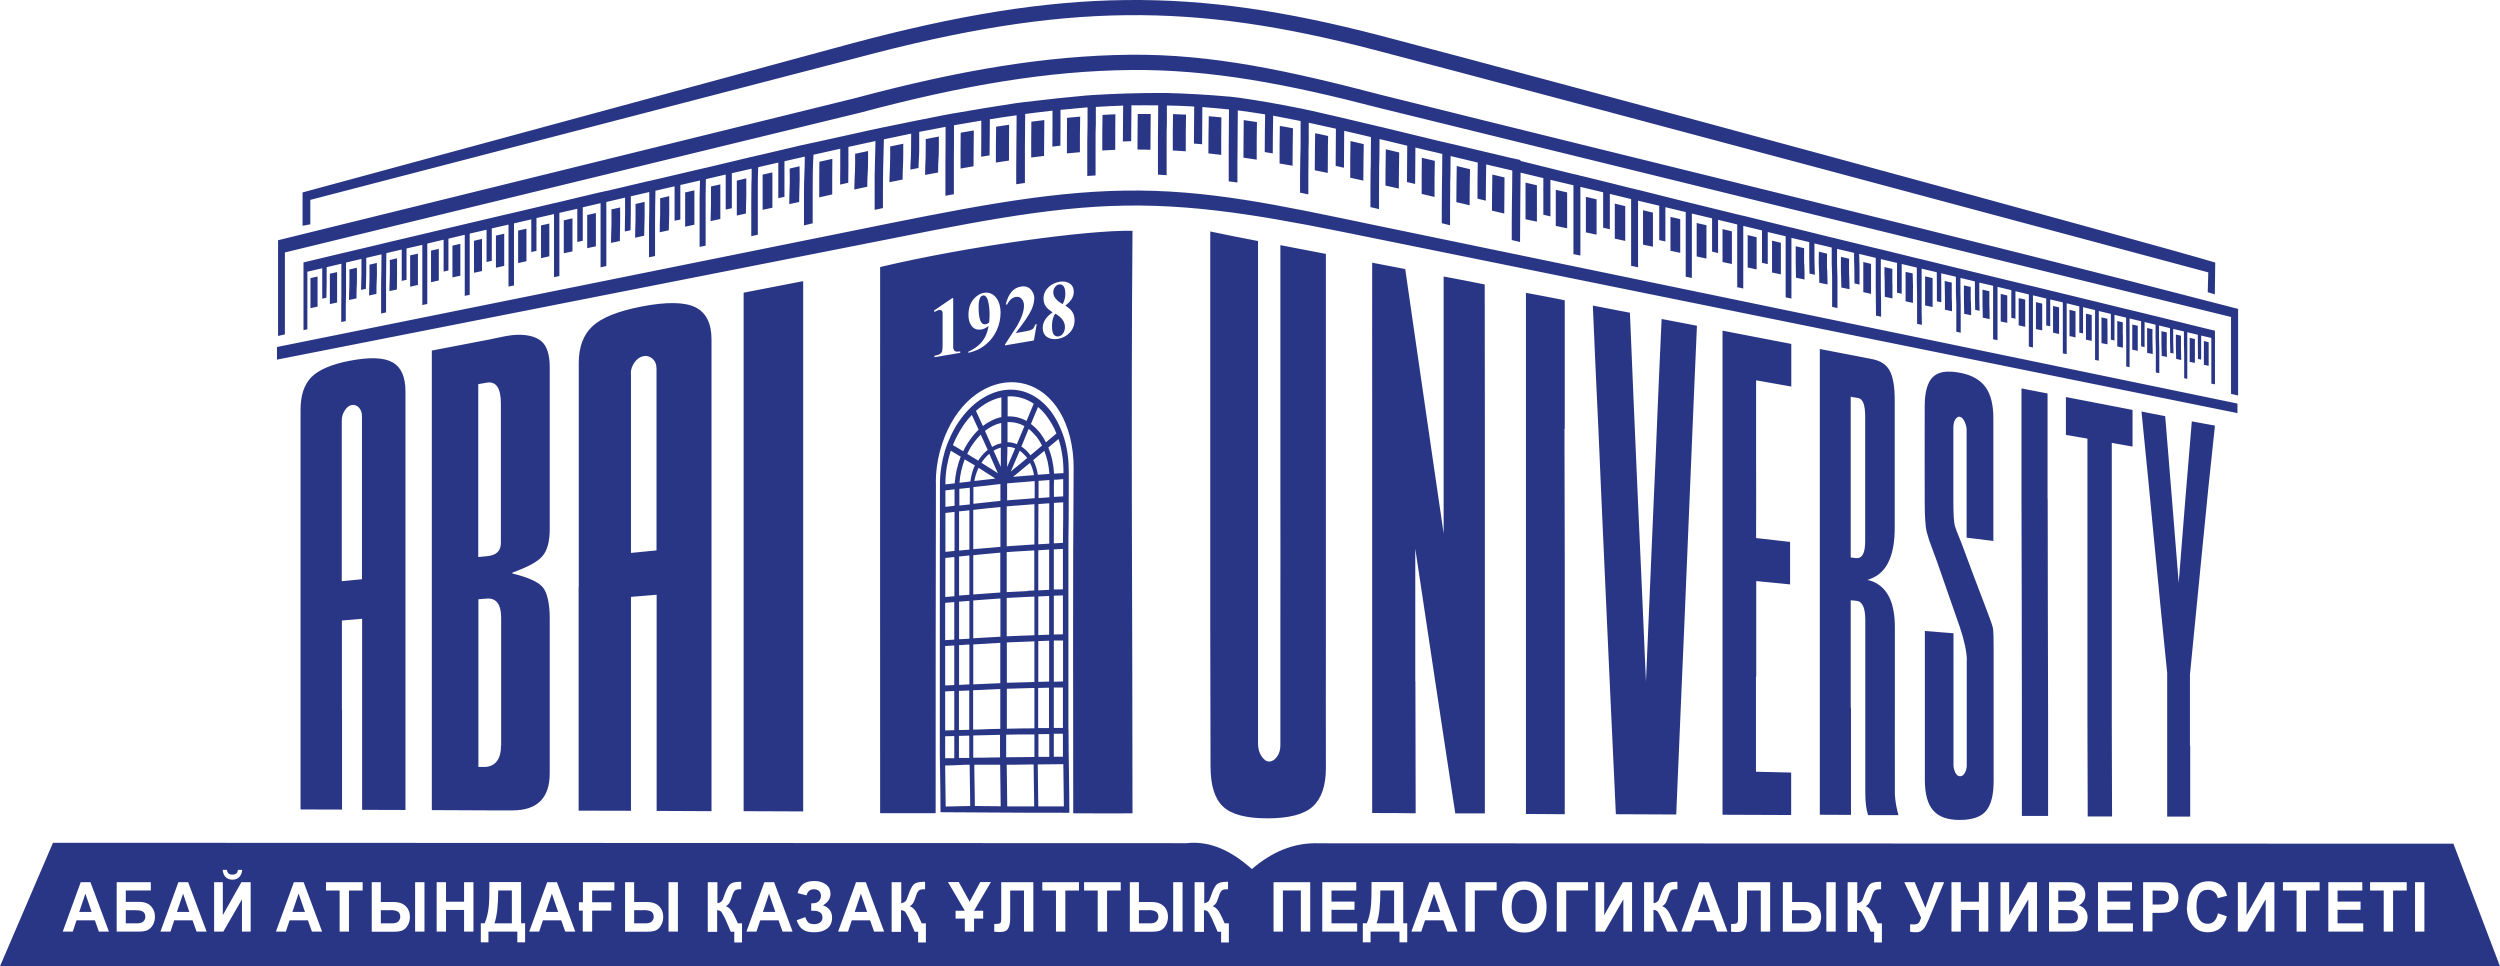 <svg width="119" height="46" viewBox="0 0 119 46" fill="none" xmlns="http://www.w3.org/2000/svg">
<path d="M16.268 27.665C16.268 26.477 16.268 24.771 16.268 23.576C16.268 22.388 16.268 21.2 16.268 20.005C16.268 19.835 16.319 19.677 16.415 19.531C16.517 19.38 16.619 19.298 16.746 19.279C16.873 19.26 16.988 19.298 17.084 19.399C17.179 19.5 17.23 19.639 17.23 19.816C17.23 21.029 17.23 22.23 17.23 23.437C17.23 24.644 17.23 26.37 17.23 27.571C16.905 27.602 16.581 27.634 16.268 27.665ZM16.275 33.79C16.275 32.197 16.275 31.129 16.275 29.536C16.593 29.511 16.912 29.486 17.237 29.454C17.237 31.059 17.237 32.146 17.237 33.752C17.237 35.357 17.237 36.956 17.237 38.549C17.918 38.549 18.606 38.549 19.3 38.555C19.3 36.905 19.3 35.243 19.3 33.587C19.3 31.925 19.3 30.263 19.3 28.601C19.3 26.945 19.3 25.276 19.3 23.62C19.3 21.958 19.3 20.29 19.3 18.628C19.3 17.939 19.097 17.477 18.689 17.25C18.281 17.016 17.606 16.991 16.67 17.168C15.771 17.338 15.154 17.61 14.81 17.964C14.472 18.318 14.306 18.83 14.306 19.506C14.306 21.093 14.306 22.679 14.306 24.271C14.306 25.864 14.306 27.444 14.306 29.03C14.306 30.617 14.306 32.203 14.306 33.79C14.306 35.37 14.306 36.956 14.306 38.53C14.95 38.53 15.612 38.53 16.281 38.536C16.281 36.956 16.281 35.363 16.281 33.783M13.192 17.117L40.754 11.688C45.843 10.683 49.748 9.843 53.576 9.786C57.404 9.729 60.978 10.437 65.373 11.334C74.284 13.148 106.413 19.639 106.503 19.664V19.209C106.413 19.184 74.176 12.529 65.341 10.696C60.857 9.761 57.481 9.015 53.563 9.072C49.652 9.129 45.678 9.957 40.525 10.999L13.185 16.517V17.117H13.192ZM23.848 35.49C23.848 35.831 23.778 36.077 23.638 36.248C23.498 36.419 23.307 36.501 23.071 36.507C22.969 36.507 22.867 36.507 22.772 36.507C22.772 35.18 22.772 33.846 22.772 32.519C22.772 31.192 22.772 29.858 22.772 28.525C22.899 28.512 23.033 28.5 23.16 28.493C23.619 28.455 23.855 28.759 23.855 29.41C23.855 30.427 23.855 31.445 23.855 32.456C23.855 33.467 23.855 34.478 23.855 35.49M23.842 25.845C23.842 26.218 23.632 26.427 23.211 26.471C23.065 26.483 22.912 26.503 22.765 26.515C22.765 25.15 22.765 23.766 22.765 22.401C22.765 21.029 22.765 19.651 22.765 18.286C22.893 18.261 23.027 18.242 23.154 18.217C23.613 18.135 23.842 18.463 23.842 19.209C23.842 20.315 23.842 21.427 23.842 22.527C23.842 23.633 23.842 24.745 23.842 25.852M26.167 36.811C26.167 35.578 26.167 34.346 26.167 33.113C26.167 31.881 26.167 30.648 26.167 29.41C26.167 28.765 26.052 28.196 25.829 27.944C25.607 27.691 25.129 27.476 24.39 27.299C24.39 27.286 24.39 27.267 24.39 27.255C25.103 27.002 25.575 26.749 25.804 26.49C26.046 26.224 26.167 25.788 26.167 25.194C26.167 23.905 26.167 22.616 26.167 21.326C26.167 20.037 26.167 18.748 26.167 17.459C26.167 16.871 26.027 16.454 25.759 16.232C25.492 16.011 25.02 15.885 24.371 15.954C23.988 15.998 23.619 16.1 23.25 16.169C22.332 16.346 21.441 16.517 20.555 16.687C20.555 18.514 20.555 20.34 20.555 22.161C20.555 23.987 20.555 25.814 20.555 27.634C20.555 29.454 20.555 31.28 20.555 33.107C20.555 34.927 20.555 36.754 20.555 38.561C21.447 38.561 22.358 38.568 23.275 38.574C23.645 38.574 24.02 38.574 24.396 38.574C25.568 38.574 26.167 37.992 26.167 36.804M30.027 17.781C30.027 17.578 30.091 17.402 30.212 17.237C30.333 17.073 30.479 16.978 30.632 16.953C30.791 16.921 30.932 16.965 31.059 17.073C31.186 17.187 31.25 17.345 31.25 17.541V21.611C31.25 22.963 31.25 24.847 31.25 26.199C30.842 26.237 30.428 26.281 30.034 26.319C30.034 24.986 30.034 23.121 30.034 21.788C30.034 20.454 30.034 19.114 30.034 17.774M27.543 27.937C27.543 29.719 27.543 31.495 27.543 33.271C27.543 35.041 27.543 36.817 27.543 38.587C28.358 38.587 29.186 38.587 30.034 38.593C30.034 36.823 30.034 35.035 30.034 33.252C30.034 31.47 30.034 30.2 30.034 28.411C30.441 28.38 30.842 28.342 31.256 28.31C31.256 30.118 31.256 31.401 31.256 33.202C31.256 35.003 31.256 36.811 31.256 38.599C32.11 38.599 32.983 38.605 33.868 38.612C33.868 36.754 33.868 34.877 33.868 33.012C33.868 31.148 33.868 29.271 33.868 27.4C33.868 25.529 33.868 23.652 33.868 21.781C33.868 19.911 33.868 18.034 33.868 16.163C33.868 15.386 33.607 14.873 33.091 14.621C32.581 14.374 31.721 14.362 30.543 14.589C29.409 14.81 28.626 15.126 28.193 15.537C27.766 15.942 27.549 16.517 27.549 17.275C27.549 19.057 27.549 20.833 27.549 22.616C27.549 24.392 27.549 26.174 27.549 27.944M35.397 20.113C35.397 22.173 35.397 24.227 35.397 26.288V32.456C35.397 34.51 35.397 36.564 35.397 38.612C36.32 38.612 37.263 38.618 38.231 38.624V19.708C38.231 18.653 38.231 17.604 38.231 16.548V13.382C37.263 13.572 36.32 13.749 35.397 13.932V20.113ZM50.64 38.384C50.436 38.384 50.232 38.384 50.028 38.384H49.423C49.423 38.03 49.417 37.708 49.41 37.386C49.404 37.07 49.398 36.754 49.398 36.387L50.614 36.374C50.614 36.728 50.62 37.057 50.627 37.386C50.633 37.702 50.64 38.024 50.64 38.391M50.168 23.652C50.168 23.393 50.156 23.083 50.175 22.831H50.308C50.41 22.818 50.512 22.812 50.608 22.805V23.627C50.455 23.633 50.308 23.64 50.162 23.652M50.162 25.864C50.162 25.118 50.162 24.79 50.168 24.095V23.936L50.608 23.911V24.663C50.608 24.986 50.601 25.137 50.595 25.839L50.372 25.852L50.156 25.864H50.162ZM50.162 28.07V26.149L50.595 26.13V28.051C50.519 28.051 50.449 28.051 50.372 28.057H50.156L50.162 28.07ZM50.162 30.206V28.354L50.595 28.342V30.193C50.493 30.193 50.391 30.193 50.289 30.2H50.156L50.162 30.206ZM50.162 32.437V30.491C50.232 30.491 50.308 30.491 50.379 30.491C50.455 30.491 50.525 30.491 50.601 30.491V32.437L50.168 32.45L50.162 32.437ZM50.595 34.927C50.595 35.111 50.595 35.294 50.595 35.477C50.595 35.648 50.595 35.818 50.595 36.021H50.379H50.162C50.162 35.844 50.162 35.66 50.162 35.477C50.162 35.306 50.162 35.129 50.162 34.927C50.308 34.927 50.455 34.927 50.595 34.927ZM50.162 34.649V32.728H50.595V34.649H50.162ZM50.621 22.47V22.521L50.175 22.546C50.162 22.325 50.13 22.104 50.086 21.901C50.041 21.693 49.977 21.491 49.901 21.301L50.385 20.897C50.461 21.124 50.519 21.371 50.557 21.623C50.601 21.895 50.621 22.18 50.621 22.47ZM50.289 20.631C50.162 20.739 50.035 20.84 49.913 20.947L49.786 21.055C49.748 20.985 49.71 20.916 49.672 20.846C49.62 20.764 49.563 20.682 49.512 20.612C49.442 20.524 49.366 20.442 49.289 20.366C49.219 20.302 49.149 20.239 49.073 20.182L49.245 19.765L49.41 19.373C49.474 19.43 49.544 19.487 49.601 19.55C49.678 19.626 49.748 19.708 49.818 19.803C49.913 19.93 50.003 20.069 50.086 20.214C50.162 20.347 50.232 20.492 50.289 20.644M49.206 19.215C49.098 19.468 48.977 19.753 48.862 20.037C48.729 19.961 48.582 19.904 48.429 19.866C48.283 19.828 48.124 19.816 47.964 19.822V18.868C48.194 18.855 48.404 18.881 48.608 18.937C48.818 18.994 49.015 19.089 49.206 19.215ZM47.964 20.088C48.105 20.088 48.245 20.1 48.372 20.132C48.506 20.163 48.64 20.214 48.761 20.284L48.404 21.143C48.334 21.111 48.257 21.093 48.181 21.073C48.111 21.061 48.034 21.048 47.958 21.048V20.081L47.964 20.088ZM47.958 21.27C48.022 21.27 48.085 21.276 48.143 21.288C48.206 21.301 48.264 21.32 48.321 21.345C48.238 21.548 48.149 21.75 48.06 21.952L47.939 22.23V21.864C47.952 21.668 47.952 21.472 47.952 21.27M47.932 23.008C48.225 22.982 48.512 22.957 48.805 22.938L49.251 22.9V22.938C49.251 22.938 49.251 22.995 49.251 23.026C49.251 23.254 49.251 23.488 49.251 23.715C49.028 23.734 48.818 23.747 48.601 23.766C48.378 23.785 48.155 23.797 47.939 23.817V23.008H47.932ZM47.926 24.101C48.149 24.082 48.372 24.069 48.589 24.05C48.805 24.038 49.028 24.019 49.238 24V25.915L48.862 25.94C48.544 25.959 48.225 25.978 47.92 26.003V24.107L47.926 24.101ZM49.238 32.753V34.668C49.015 34.668 48.799 34.668 48.576 34.674C48.359 34.674 48.136 34.681 47.926 34.687V32.785C48.225 32.772 48.525 32.766 48.818 32.759L49.238 32.747V32.753ZM49.238 30.522V32.462L48.824 32.475C48.525 32.481 48.219 32.488 47.926 32.5V30.579C48.149 30.573 48.372 30.56 48.589 30.554C48.805 30.547 49.022 30.541 49.238 30.528M48.92 28.133C48.589 28.152 48.251 28.165 47.92 28.184V26.281C48.219 26.256 48.519 26.243 48.812 26.224L49.232 26.199V28.108L48.913 28.12L48.92 28.133ZM49.238 28.398V30.238C49.054 30.244 48.862 30.25 48.678 30.257C48.423 30.269 48.168 30.276 47.92 30.288V28.462C48.257 28.443 48.589 28.424 48.926 28.411L49.238 28.398ZM47.901 34.971C48.098 34.971 48.334 34.965 48.569 34.959H49.238C49.238 35.129 49.238 35.313 49.238 35.496C49.238 35.667 49.238 35.837 49.238 36.033L47.894 36.046V34.965L47.901 34.971ZM47.913 36.4H48.308C48.608 36.394 48.907 36.387 49.2 36.387C49.2 36.741 49.206 37.063 49.213 37.386C49.219 37.702 49.226 38.018 49.226 38.384H47.945C47.945 38.037 47.939 37.714 47.932 37.392C47.926 37.076 47.92 36.76 47.92 36.394M48.614 21.263L48.964 20.416C49.022 20.46 49.079 20.511 49.136 20.568C49.206 20.637 49.276 20.713 49.34 20.789C49.391 20.859 49.442 20.928 49.487 21.004C49.525 21.067 49.563 21.137 49.601 21.206C49.487 21.307 49.366 21.409 49.245 21.51L49.047 21.674L49.028 21.642C49.028 21.642 48.99 21.592 48.971 21.573C48.913 21.503 48.856 21.44 48.786 21.383C48.735 21.339 48.678 21.295 48.614 21.257M48.519 22.451C48.691 22.312 48.862 22.173 49.028 22.034C49.073 22.123 49.111 22.211 49.143 22.306C49.175 22.407 49.2 22.508 49.219 22.616C49.035 22.635 48.85 22.647 48.665 22.66C48.512 22.672 48.366 22.685 48.219 22.698C48.321 22.616 48.423 22.534 48.525 22.451M48.111 22.451C48.175 22.3 48.238 22.148 48.302 22.003C48.378 21.819 48.461 21.636 48.538 21.453C48.589 21.484 48.659 21.548 48.729 21.617C48.799 21.687 48.869 21.762 48.894 21.8C48.729 21.939 48.557 22.078 48.391 22.218C48.296 22.293 48.2 22.369 48.111 22.451ZM49.404 22.603C49.385 22.477 49.353 22.357 49.321 22.243C49.283 22.123 49.238 22.009 49.181 21.901C49.276 21.826 49.372 21.737 49.474 21.655C49.55 21.592 49.627 21.522 49.71 21.459C49.773 21.623 49.824 21.794 49.869 21.977C49.907 22.161 49.939 22.357 49.952 22.559L49.41 22.597L49.404 22.603ZM49.945 36.027H49.429C49.429 35.863 49.429 35.692 49.429 35.515C49.429 35.332 49.429 35.148 49.429 34.946C49.601 34.946 49.773 34.946 49.945 34.94C49.945 35.123 49.945 35.306 49.945 35.49C49.945 35.66 49.945 35.831 49.945 36.033M49.423 25.908V25.649C49.423 24.998 49.423 24.752 49.429 23.993L49.945 23.956C49.945 24.411 49.945 24.67 49.945 24.929C49.945 25.182 49.945 25.434 49.945 25.877L49.429 25.908H49.423ZM49.423 28.108V26.193L49.939 26.161V28.076L49.423 28.102V28.108ZM49.423 30.238V28.392L49.684 28.38L49.939 28.367C49.939 29.087 49.939 29.189 49.939 29.435V30.212C49.85 30.212 49.767 30.212 49.678 30.219C49.595 30.219 49.506 30.225 49.423 30.231M49.933 32.734V34.655H49.417V32.747L49.933 32.734ZM49.423 32.456V30.516L49.939 30.497V32.443L49.423 32.456ZM49.436 23.039V22.932V22.887L49.697 22.869L49.952 22.849C49.952 23.121 49.952 23.393 49.952 23.671L49.691 23.69L49.436 23.709C49.436 23.488 49.436 23.267 49.436 23.039ZM47.665 18.912V19.373V19.854C47.506 19.885 47.353 19.942 47.2 20.018C47.053 20.088 46.913 20.176 46.786 20.277L46.627 19.93L46.455 19.557C46.646 19.386 46.843 19.247 47.06 19.133C47.257 19.032 47.461 18.956 47.671 18.912M46.257 19.746C46.365 19.986 46.461 20.189 46.557 20.397L46.582 20.454C46.506 20.524 46.436 20.599 46.365 20.682C46.289 20.77 46.213 20.871 46.143 20.972C46.079 21.061 46.028 21.149 45.971 21.244C45.926 21.32 45.888 21.396 45.85 21.478L45.359 21.187C45.423 21.023 45.493 20.865 45.576 20.72C45.658 20.555 45.754 20.404 45.85 20.258C45.92 20.151 45.996 20.056 46.072 19.961C46.136 19.885 46.2 19.816 46.264 19.746M45.257 21.453L45.455 21.573C45.544 21.623 45.627 21.68 45.729 21.737C45.652 21.939 45.588 22.148 45.538 22.363C45.493 22.571 45.461 22.786 45.442 23.008L45.213 23.033L45.002 23.058V23.026C45.002 22.742 45.028 22.47 45.072 22.198C45.117 21.946 45.181 21.693 45.257 21.453ZM45.002 23.343L45.436 23.292V23.311C45.436 23.557 45.436 23.797 45.436 24.038V24.076L45.002 24.126V23.88C45.002 23.696 45.002 23.519 45.002 23.336M45.002 24.417L45.436 24.366V24.657C45.436 25.276 45.436 25.46 45.436 26.224C45.289 26.237 45.142 26.256 45.002 26.269V24.417ZM44.996 28.411V26.559L45.429 26.515V28.38L44.996 28.418V28.411ZM44.99 30.471V28.696L45.423 28.658V30.446C45.276 30.459 45.13 30.465 44.99 30.471ZM44.99 30.75L45.423 30.724V32.608C45.276 32.614 45.13 32.62 44.99 32.627C44.99 31.495 44.99 31.508 44.99 30.75ZM44.99 32.911L45.423 32.892C45.423 33.929 45.423 34.049 45.423 34.757L44.99 34.769V32.911ZM44.99 35.047L45.423 35.035C45.423 35.212 45.423 35.389 45.423 35.566C45.423 35.73 45.423 35.894 45.423 36.09H44.99C44.99 35.938 44.99 35.768 44.99 35.603C44.99 35.426 44.99 35.243 44.99 35.047ZM44.996 36.438C45.206 36.438 45.397 36.425 45.582 36.419C45.773 36.412 45.958 36.4 46.155 36.4C46.155 36.747 46.162 37.07 46.168 37.386C46.175 37.695 46.181 38.005 46.181 38.365C45.977 38.365 45.786 38.372 45.595 38.378C45.41 38.378 45.219 38.391 45.015 38.391C45.015 38.056 45.009 37.74 45.002 37.43C44.996 37.114 44.99 36.798 44.99 36.438M45.652 26.206C45.652 25.504 45.652 25.276 45.652 24.853V24.341C45.818 24.322 45.983 24.303 46.143 24.291V25.276V26.161L45.652 26.206ZM45.652 26.49L46.143 26.439V28.31L45.652 28.348V27.628C45.652 27.293 45.652 27.103 45.652 26.483M45.652 29.827C45.652 29.441 45.652 29.34 45.652 28.639L46.143 28.601V30.402L45.894 30.415L45.652 30.427V29.827ZM45.652 30.705H45.792C45.907 30.693 46.028 30.68 46.143 30.68V32.576L45.652 32.601V31.875C45.652 31.533 45.652 31.337 45.652 30.705ZM46.136 35.016C46.136 35.212 46.136 35.395 46.136 35.578C46.136 35.736 46.136 35.894 46.136 36.078H45.646C45.646 35.919 45.646 35.755 45.646 35.584C45.646 35.407 45.646 35.224 45.646 35.028L46.136 35.016ZM45.646 34.75V34.194C45.646 33.758 45.646 33.575 45.646 32.886L46.136 32.867V34.738L45.646 34.75ZM45.665 23.298V23.286V23.267L45.805 23.254C45.926 23.241 46.047 23.229 46.162 23.216V23.241C46.162 23.273 46.162 23.305 46.162 23.336C46.162 23.336 46.162 23.343 46.162 23.355C46.174 23.45 46.162 23.608 46.162 23.709V24.012C46.072 24.019 45.99 24.031 45.907 24.038C45.831 24.044 45.754 24.057 45.665 24.063V23.823C45.665 23.646 45.665 23.475 45.665 23.298ZM46.27 22.521C46.232 22.654 46.206 22.786 46.187 22.919C46.066 22.932 45.945 22.951 45.818 22.963L45.671 22.982C45.684 22.786 45.716 22.597 45.754 22.413C45.799 22.224 45.856 22.041 45.92 21.864L46.117 21.984C46.213 22.041 46.308 22.097 46.404 22.154C46.346 22.268 46.302 22.394 46.27 22.521ZM46.321 35.009L46.805 34.997C47.06 34.99 47.302 34.984 47.601 34.978V36.052C47.321 36.052 47.085 36.059 46.843 36.065H46.327C46.327 35.907 46.327 35.736 46.327 35.572C46.327 35.389 46.327 35.212 46.327 35.016M46.378 36.4C46.563 36.4 46.748 36.4 46.939 36.4C47.162 36.4 47.391 36.4 47.608 36.4C47.608 36.754 47.614 37.076 47.62 37.392C47.627 37.702 47.633 38.018 47.633 38.378C47.41 38.378 47.181 38.378 46.952 38.372C46.767 38.372 46.582 38.372 46.404 38.365C46.404 38.018 46.397 37.702 46.391 37.386C46.385 37.076 46.378 36.76 46.378 36.394M47.652 22.255L47.589 22.11C47.487 21.883 47.385 21.649 47.295 21.453C47.353 21.415 47.41 21.39 47.474 21.364C47.531 21.339 47.589 21.32 47.639 21.307C47.639 21.497 47.639 21.699 47.639 21.901V22.255H47.652ZM46.882 20.511C47.002 20.416 47.13 20.334 47.264 20.271C47.391 20.208 47.519 20.163 47.659 20.132V21.099C47.576 21.118 47.499 21.143 47.423 21.175C47.353 21.2 47.289 21.238 47.225 21.276L46.888 20.517L46.882 20.511ZM46.302 21.769C46.213 21.712 46.123 21.661 46.041 21.604C46.079 21.529 46.117 21.453 46.155 21.377C46.2 21.295 46.251 21.213 46.308 21.137C46.372 21.042 46.442 20.953 46.518 20.865C46.576 20.802 46.627 20.745 46.684 20.688L46.843 21.036L47.015 21.415C46.952 21.465 46.888 21.522 46.831 21.585C46.761 21.655 46.697 21.731 46.639 21.813C46.639 21.813 46.601 21.864 46.589 21.889L46.563 21.927L46.308 21.769H46.302ZM47.155 22.306C47.015 22.218 46.869 22.123 46.716 22.028C46.735 21.996 46.754 21.971 46.773 21.946C46.824 21.87 46.888 21.8 46.945 21.737C46.99 21.693 47.041 21.642 47.092 21.604C47.168 21.775 47.238 21.946 47.315 22.11C47.378 22.249 47.436 22.388 47.499 22.527L47.162 22.306H47.155ZM46.378 22.9C46.397 22.793 46.423 22.685 46.455 22.584C46.487 22.477 46.531 22.369 46.582 22.268C46.811 22.413 47.047 22.565 47.283 22.717L47.378 22.78C47.079 22.812 46.792 22.849 46.499 22.881L46.378 22.894V22.9ZM46.334 23.987V23.696C46.334 23.57 46.334 23.444 46.334 23.317C46.334 23.286 46.334 23.254 46.334 23.229V23.184L46.461 23.172C46.85 23.128 47.238 23.083 47.62 23.039V23.842C47.353 23.867 47.104 23.899 46.85 23.924C46.671 23.943 46.499 23.962 46.327 23.981M46.327 26.142V24.271L46.48 24.253C46.862 24.208 47.245 24.17 47.62 24.133V24.79C47.62 25.201 47.62 25.611 47.62 26.029C47.289 26.054 46.952 26.085 46.608 26.117L46.327 26.142ZM46.327 28.304C46.327 26.724 46.327 27.078 46.327 26.427C46.48 26.414 46.665 26.395 46.85 26.376C47.098 26.351 47.346 26.332 47.614 26.307V28.203C47.321 28.222 47.041 28.247 46.754 28.266L46.321 28.297L46.327 28.304ZM46.327 30.389V28.582L46.671 28.556C46.99 28.531 47.302 28.506 47.62 28.487V30.307C47.359 30.32 47.104 30.339 46.85 30.351C46.678 30.364 46.506 30.37 46.327 30.383M46.327 32.854L46.646 32.842C46.971 32.829 47.289 32.81 47.614 32.797V34.693C47.321 34.693 47.028 34.706 46.735 34.719L46.321 34.731V32.854H46.327ZM46.327 32.57V30.674L46.474 30.667C46.856 30.642 47.238 30.617 47.614 30.598V32.519C47.321 32.532 47.034 32.544 46.741 32.557L46.321 32.576L46.327 32.57ZM50.856 34.738V28.582V26.585C50.856 25.946 50.856 25.302 50.869 24.663C50.869 23.918 50.875 23.166 50.875 22.464C50.875 21.895 50.805 21.364 50.659 20.878C50.506 20.378 50.283 19.93 50.009 19.563C49.729 19.203 49.391 18.918 49.015 18.748C48.652 18.577 48.251 18.514 47.831 18.564C47.41 18.621 47.015 18.786 46.652 19.032C46.276 19.291 45.932 19.645 45.646 20.062C45.365 20.473 45.136 20.953 44.977 21.465C44.83 21.965 44.741 22.496 44.741 23.039V23.229C44.741 24.493 44.741 25.757 44.735 27.014V34.864C44.728 35.534 44.735 36.147 44.748 36.76C44.76 37.354 44.767 37.948 44.767 38.612V38.662H44.818C45.557 38.662 46.295 38.669 47.041 38.675C48.308 38.681 49.582 38.694 50.85 38.688H50.901V38.637C50.901 37.961 50.888 37.322 50.882 36.684C50.869 36.059 50.863 35.426 50.863 34.725M50.582 14.475C50.665 14.336 50.71 14.166 50.71 13.976C50.71 13.812 50.678 13.685 50.614 13.61C50.563 13.553 50.499 13.527 50.41 13.54C50.328 13.553 50.264 13.597 50.213 13.673C50.162 13.742 50.136 13.824 50.136 13.919C50.136 14.128 50.289 14.311 50.589 14.482M50.162 15.05C50.105 15.177 50.073 15.341 50.073 15.531C50.073 15.777 50.124 15.929 50.232 15.986C50.283 16.011 50.334 16.024 50.391 16.011C50.487 15.992 50.563 15.942 50.614 15.853C50.665 15.771 50.691 15.682 50.691 15.569C50.691 15.316 50.538 15.107 50.238 14.93C50.206 14.968 50.175 15.006 50.162 15.038M46.907 15.442C46.952 15.436 47.015 15.404 47.085 15.348C47.098 15.202 47.104 15.076 47.104 14.962C47.104 14.728 47.079 14.513 47.028 14.317C47.002 14.21 46.958 14.14 46.901 14.09C46.869 14.065 46.837 14.058 46.786 14.065C46.652 14.09 46.582 14.273 46.582 14.614C46.582 15.196 46.69 15.468 46.901 15.43M44.48 17.01V16.934L44.544 16.921C44.709 16.89 44.811 16.826 44.843 16.725C44.856 16.675 44.869 16.574 44.869 16.409V15.057C44.869 14.962 44.869 14.912 44.869 14.893C44.862 14.829 44.837 14.791 44.799 14.766C44.767 14.754 44.735 14.747 44.703 14.754C44.646 14.766 44.569 14.798 44.486 14.848L44.455 14.785L45.315 14.197L45.372 14.185V16.321C45.372 16.454 45.372 16.529 45.372 16.548C45.385 16.637 45.416 16.694 45.467 16.719C45.506 16.738 45.569 16.744 45.658 16.732H45.709V16.795L44.48 17.003V17.01ZM46.092 16.738C46.468 16.574 46.735 16.34 46.894 16.03C46.971 15.878 47.028 15.708 47.053 15.518C46.926 15.613 46.811 15.67 46.716 15.682C46.518 15.714 46.365 15.664 46.251 15.518C46.149 15.386 46.098 15.209 46.098 14.987C46.098 14.614 46.219 14.324 46.468 14.115C46.589 14.02 46.709 13.957 46.837 13.938C46.983 13.913 47.123 13.938 47.245 14.014C47.359 14.084 47.448 14.191 47.519 14.336C47.589 14.488 47.627 14.671 47.627 14.886C47.627 15.177 47.563 15.455 47.442 15.727C47.315 15.998 47.143 16.22 46.92 16.403C46.684 16.599 46.41 16.725 46.092 16.795V16.738ZM47.837 16.397C48.162 15.904 48.353 15.613 48.41 15.518C48.633 15.126 48.742 14.804 48.742 14.545C48.742 14.412 48.703 14.311 48.633 14.229C48.563 14.147 48.468 14.115 48.353 14.134C48.175 14.166 48.041 14.286 47.939 14.501L47.875 14.488C47.996 13.982 48.238 13.698 48.595 13.641C48.843 13.597 49.028 13.685 49.149 13.894C49.206 13.995 49.232 14.09 49.232 14.185C49.232 14.355 49.187 14.539 49.105 14.728C48.99 14.981 48.735 15.36 48.346 15.853L48.85 15.765C49.028 15.733 49.136 15.689 49.187 15.632C49.213 15.6 49.245 15.537 49.283 15.442L49.347 15.43L49.213 16.207L47.837 16.441V16.397ZM49.633 15.607C49.633 15.329 49.792 15.082 50.105 14.867C49.952 14.766 49.85 14.678 49.799 14.608C49.71 14.501 49.672 14.368 49.672 14.204C49.672 13.995 49.754 13.818 49.913 13.666C50.054 13.534 50.226 13.451 50.417 13.414C50.601 13.382 50.761 13.401 50.888 13.477C51.035 13.559 51.111 13.698 51.111 13.894C51.111 14.134 50.977 14.349 50.71 14.545C50.856 14.64 50.958 14.728 51.022 14.817C51.105 14.93 51.149 15.076 51.149 15.24C51.149 15.48 51.066 15.682 50.907 15.847C50.761 15.998 50.576 16.093 50.359 16.131C50.162 16.163 49.996 16.138 49.862 16.055C49.71 15.961 49.633 15.809 49.633 15.594M44.544 22.976C44.544 22.458 44.614 21.958 44.735 21.497C45.805 17.459 49.958 16.997 50.933 20.808C51.047 21.27 51.111 21.775 51.105 22.312C51.06 27.779 51.086 33.246 51.086 38.713C52.028 38.713 52.965 38.726 53.907 38.713C53.907 29.321 53.831 20.378 53.907 10.987C51.837 10.936 46.015 11.726 41.894 12.712C41.894 21.453 41.888 29.966 41.894 38.707C42.531 38.707 43.9 38.707 44.537 38.707C44.537 33.461 44.537 28.215 44.55 22.976M63.112 36.551C63.112 34.51 63.105 32.475 63.112 30.44C63.112 28.398 63.112 26.363 63.112 24.322C63.112 22.281 63.112 20.246 63.112 18.21C63.112 16.169 63.112 14.134 63.112 12.086C62.398 11.947 61.672 11.808 60.946 11.669C60.946 13.654 60.946 15.638 60.946 17.623C60.946 19.607 60.946 21.592 60.946 23.57C60.946 25.555 60.952 27.539 60.946 29.517C60.946 31.502 60.946 33.486 60.946 35.464C60.946 35.692 60.895 35.875 60.78 36.027C60.672 36.172 60.551 36.248 60.411 36.248C60.277 36.248 60.163 36.166 60.048 35.995C59.94 35.831 59.882 35.629 59.882 35.407C59.882 33.417 59.882 31.419 59.882 29.429V11.473C59.118 11.328 58.353 11.176 57.608 11.018C57.608 13.155 57.608 15.272 57.608 17.395C57.608 19.512 57.608 21.63 57.608 23.747C57.608 25.864 57.608 27.988 57.608 30.099C57.608 32.216 57.615 34.339 57.621 36.457C57.621 37.354 57.806 37.999 58.207 38.384C58.608 38.77 59.322 38.953 60.328 38.953C61.347 38.953 62.067 38.77 62.487 38.391C62.901 38.011 63.112 37.405 63.112 36.564M67.367 32.418C67.367 30.32 67.367 28.222 67.367 26.117C67.685 28.247 68.01 30.364 68.322 32.469C68.634 34.561 68.959 36.646 69.271 38.719C69.743 38.719 70.201 38.719 70.679 38.719C70.679 36.621 70.679 34.523 70.679 32.431C70.679 30.339 70.679 28.234 70.679 26.136C70.679 24.038 70.679 21.933 70.679 19.841C70.679 17.743 70.673 15.645 70.673 13.54C70.042 13.414 69.379 13.281 68.717 13.161V25.39C68.418 23.317 68.106 21.238 67.806 19.146C67.507 17.048 67.188 14.93 66.889 12.807C66.373 12.706 65.844 12.605 65.316 12.504C65.316 14.69 65.309 16.877 65.316 19.057C65.316 21.238 65.316 23.425 65.316 25.605C65.316 27.792 65.316 29.972 65.316 32.159C65.316 34.346 65.316 36.52 65.316 38.7C66.016 38.7 66.704 38.7 67.386 38.713C67.386 36.615 67.373 34.51 67.373 32.418M74.482 20.41C74.482 18.375 74.482 16.334 74.482 14.292C73.87 14.172 73.265 14.052 72.635 13.938C72.635 16.011 72.635 18.078 72.635 20.145C72.635 22.205 72.635 24.271 72.635 26.345C72.635 28.411 72.635 30.478 72.635 32.544C72.635 34.605 72.635 36.678 72.635 38.745C73.259 38.745 73.877 38.751 74.482 38.757V32.646C74.482 30.611 74.482 28.569 74.482 26.534C74.482 24.493 74.475 22.451 74.469 20.423M77.769 19.298C77.705 17.831 77.641 16.359 77.584 14.886C76.998 14.772 76.412 14.659 75.819 14.545C75.902 16.58 75.998 18.609 76.093 20.637C76.182 22.66 76.265 24.689 76.361 26.705C76.456 28.721 76.546 30.737 76.635 32.747C76.724 34.75 76.819 36.76 76.915 38.757C77.883 38.764 78.845 38.77 79.788 38.77C79.871 36.817 79.953 34.87 80.036 32.93C80.119 30.983 80.208 29.037 80.285 27.097C80.361 25.163 80.45 23.229 80.527 21.295C80.603 19.367 80.692 17.433 80.775 15.505C80.227 15.398 79.66 15.291 79.093 15.183C79.03 16.612 78.96 18.052 78.902 19.481C78.845 20.909 78.788 22.357 78.718 23.791C78.654 25.232 78.59 26.673 78.533 28.114C78.469 29.555 78.406 31.009 78.348 32.45C78.284 30.996 78.221 29.53 78.157 28.076C78.093 26.616 78.023 25.156 77.96 23.696C77.896 22.23 77.832 20.764 77.769 19.298ZM83.597 32.203C83.597 30.686 83.597 29.176 83.597 27.659C84.138 27.716 84.68 27.767 85.208 27.817V25.795C84.68 25.738 84.138 25.675 83.591 25.611C83.591 24.36 83.597 23.109 83.591 21.857C83.591 20.606 83.591 19.355 83.591 18.103C84.157 18.204 84.712 18.299 85.266 18.4C85.266 17.724 85.266 17.048 85.266 16.371C84.202 16.163 83.106 15.954 81.992 15.739C81.992 17.661 81.992 19.582 81.992 21.503C81.992 23.425 81.992 25.346 81.992 27.261C81.992 29.176 81.992 31.11 81.992 33.025C81.992 34.94 81.992 36.861 81.992 38.782C83.1 38.782 84.189 38.789 85.259 38.795V36.773C84.712 36.76 84.145 36.747 83.584 36.735C83.584 35.224 83.584 33.707 83.584 32.203M88.094 26.54C88.094 25.264 88.094 23.993 88.094 22.717C88.094 21.44 88.094 20.163 88.094 18.887C88.202 18.906 88.33 18.925 88.438 18.944C88.68 18.982 88.782 19.279 88.782 19.828C88.782 20.821 88.782 21.813 88.782 22.799C88.782 23.785 88.782 24.777 88.782 25.763C88.782 26.332 88.642 26.597 88.336 26.566C88.266 26.559 88.17 26.547 88.094 26.534M88.094 33.695C88.094 31.988 88.094 30.282 88.094 28.576C88.189 28.576 88.285 28.588 88.374 28.601C88.648 28.626 88.788 28.929 88.788 29.511V33.619C88.788 34.984 88.788 36.355 88.788 37.721C88.788 38.188 88.833 38.549 88.922 38.801C89.406 38.801 89.884 38.801 90.368 38.801C90.272 38.473 90.215 38.144 90.196 37.816C90.196 37.784 90.196 37.759 90.196 37.727V37.013C90.196 35.825 90.19 34.636 90.196 33.448C90.196 32.26 90.196 31.072 90.196 29.884C90.196 28.696 89.865 28.019 89.202 27.703C89.132 27.672 89.03 27.628 88.884 27.608C88.986 27.571 89.094 27.533 89.183 27.488C89.877 27.147 90.196 26.332 90.189 25.074C90.189 24.069 90.189 23.064 90.189 22.059C90.189 21.055 90.189 20.043 90.189 19.038C90.189 18.4 90.107 17.933 89.948 17.642C89.788 17.351 89.514 17.168 89.107 17.092C88.89 17.048 88.654 17.003 88.425 16.959C87.833 16.845 87.228 16.725 86.623 16.612C86.623 18.463 86.623 20.309 86.623 22.161C86.623 24.006 86.623 25.858 86.623 27.703C86.623 29.549 86.623 31.401 86.623 33.246C86.623 35.085 86.623 36.931 86.623 38.782C87.113 38.782 87.623 38.789 88.107 38.789C88.107 37.089 88.107 35.382 88.107 33.682M93.617 31.432C93.617 33.101 93.617 34.769 93.617 36.438C93.617 36.57 93.585 36.691 93.521 36.798C93.464 36.893 93.394 36.95 93.298 36.95C93.209 36.95 93.132 36.893 93.075 36.779C93.018 36.659 92.986 36.539 92.986 36.425V30.143C92.527 30.105 92.075 30.067 91.623 30.035C91.623 31.217 91.623 32.399 91.623 33.581C91.623 34.763 91.623 35.945 91.623 37.12C91.623 37.79 91.757 38.283 92.024 38.58C92.298 38.89 92.706 39.029 93.279 39.029C93.884 39.029 94.304 38.884 94.54 38.593C94.782 38.296 94.897 37.828 94.897 37.184V34.371C94.897 33.429 94.897 32.494 94.897 31.552V30.838C94.897 30.345 94.89 30.023 94.859 29.877C94.827 29.732 94.706 29.403 94.508 28.885C94.12 27.868 93.731 26.85 93.355 25.82C93.26 25.573 93.151 25.34 93.069 25.087C92.999 24.891 92.98 24.455 92.98 23.797C92.98 22.647 92.98 21.503 92.98 20.366C92.98 20.189 93.011 20.056 93.075 19.961C93.139 19.866 93.222 19.822 93.279 19.835C93.368 19.854 93.451 19.93 93.515 20.069C93.578 20.208 93.61 20.334 93.61 20.448C93.61 22.161 93.61 23.886 93.61 25.592C94.037 25.649 94.464 25.7 94.884 25.75V19.917C94.884 19.272 94.763 18.779 94.515 18.432C94.273 18.09 93.865 17.85 93.292 17.743C92.686 17.629 92.26 17.692 91.999 17.951C91.744 18.204 91.616 18.672 91.616 19.335C91.616 20.84 91.61 22.363 91.616 23.867C91.616 24.284 91.629 24.581 91.642 24.783C91.655 24.979 91.674 25.163 91.712 25.321C91.75 25.46 91.788 25.586 91.827 25.712C91.96 26.073 92.088 26.433 92.222 26.787C92.572 27.811 92.935 28.828 93.285 29.84C93.508 30.497 93.617 31.028 93.623 31.426M97.464 23.76C97.464 22.085 97.464 20.41 97.464 18.729C97.05 18.653 96.636 18.571 96.222 18.489C96.222 20.189 96.222 21.889 96.222 23.583C96.222 25.283 96.228 26.977 96.234 28.67C96.234 30.37 96.241 32.064 96.241 33.758C96.241 35.452 96.241 37.145 96.241 38.839C96.661 38.839 97.075 38.839 97.489 38.839C97.489 37.164 97.489 35.49 97.489 33.815C97.489 32.14 97.483 30.465 97.477 28.784C97.477 27.109 97.47 25.434 97.47 23.753M100.521 25.529C100.521 24.05 100.521 22.565 100.521 21.08C100.859 21.137 101.184 21.194 101.509 21.257C101.509 20.675 101.509 20.094 101.509 19.512C100.477 19.31 99.413 19.108 98.337 18.899V20.701C98.68 20.758 99.024 20.821 99.362 20.878V25.384C99.362 26.882 99.362 28.38 99.362 29.877C99.362 31.382 99.362 32.88 99.362 34.371C99.362 35.869 99.375 37.373 99.375 38.865C99.763 38.865 100.152 38.865 100.534 38.865C100.534 37.386 100.521 35.907 100.521 34.422C100.521 32.936 100.521 31.464 100.521 29.979V25.535V25.529ZM104.241 35.496C104.241 34.365 104.241 33.24 104.241 32.115C104.439 30.118 104.63 28.133 104.827 26.155C105.018 24.183 105.216 22.218 105.432 20.258C105.05 20.195 104.693 20.119 104.33 20.056C104.229 21.326 104.114 22.609 104.012 23.886C103.91 25.169 103.808 26.458 103.706 27.741C103.598 26.427 103.49 25.106 103.388 23.791C103.279 22.47 103.171 21.137 103.063 19.809C102.687 19.734 102.318 19.664 101.935 19.588C102.146 21.68 102.349 23.766 102.547 25.845C102.744 27.918 102.948 29.972 103.158 32.033V38.871C103.528 38.871 103.891 38.871 104.254 38.871V35.49L104.241 35.496ZM72.354 7.612C72.227 7.586 72.106 7.561 71.985 7.53H71.972C71.01 7.302 70.023 7.068 69.035 6.834H69.023C68.895 6.803 68.768 6.771 68.653 6.746H68.641C67.653 6.506 66.666 6.272 65.66 6.025H65.647C65.519 5.994 65.392 5.962 65.265 5.931H65.252C64.258 5.69 63.277 5.463 62.296 5.242H62.284C62.156 5.21 62.029 5.185 61.908 5.16H61.895C60.901 4.957 59.895 4.78 58.901 4.641H58.889C58.761 4.622 58.634 4.61 58.513 4.597C58.5 4.597 58.487 4.597 58.487 4.597C57.506 4.509 56.513 4.452 55.532 4.426H55.519C55.392 4.426 55.264 4.426 55.13 4.426H55.118C54.13 4.426 53.137 4.458 52.156 4.515H52.143C52.016 4.521 51.888 4.534 51.773 4.54H51.761C50.773 4.629 49.78 4.736 48.792 4.856H48.78C48.652 4.875 48.525 4.888 48.398 4.907H48.385C47.397 5.058 46.404 5.216 45.416 5.393H45.404C45.27 5.419 45.142 5.444 45.028 5.463H45.015C44.053 5.653 43.066 5.848 42.072 6.057H42.06C41.932 6.089 41.805 6.114 41.684 6.139H41.671C40.677 6.36 39.69 6.575 38.722 6.79H38.709C38.55 6.828 38.384 6.866 38.225 6.898H38.212C37.492 7.068 36.792 7.233 36.091 7.397H36.078C35.983 7.422 35.887 7.447 35.792 7.466H35.779C35.047 7.643 34.32 7.814 33.607 7.985H33.594C33.505 8.01 33.409 8.029 33.327 8.048H33.32C32.594 8.218 31.893 8.383 31.199 8.547H31.186C31.097 8.572 31.008 8.591 30.919 8.61H30.906C30.224 8.775 29.543 8.933 28.868 9.091C28.861 9.091 28.849 9.091 28.849 9.091C28.766 9.11 28.677 9.135 28.6 9.148H28.587C27.925 9.306 27.269 9.457 26.626 9.615H26.619C26.537 9.634 26.454 9.659 26.377 9.672H26.371C25.727 9.824 25.097 9.975 24.466 10.121H24.46C24.377 10.14 24.301 10.159 24.218 10.178H24.212C23.587 10.323 22.976 10.468 22.364 10.614H22.358C22.281 10.633 22.199 10.652 22.129 10.671H22.122C21.523 10.816 20.925 10.955 20.332 11.094H20.326C20.25 11.113 20.173 11.132 20.097 11.151H20.09C19.504 11.29 18.931 11.429 18.377 11.556H18.37C18.294 11.574 18.224 11.593 18.148 11.612C17.581 11.745 17.02 11.878 16.466 12.011H16.459C16.389 12.03 16.319 12.049 16.249 12.061C15.714 12.188 15.166 12.32 14.631 12.447C14.561 12.466 14.491 12.478 14.447 12.491V15.714C14.491 15.708 14.561 15.689 14.631 15.676V12.933C14.861 12.883 15.096 12.826 15.338 12.769C15.338 13.009 15.338 13.249 15.338 13.496V14.216C15.409 14.204 15.472 14.185 15.536 14.172C15.536 13.932 15.549 13.685 15.549 13.445C15.549 13.205 15.549 12.959 15.549 12.718C15.765 12.668 16.001 12.611 16.249 12.554V13.249C16.249 13.483 16.249 13.717 16.249 13.944C16.249 14.172 16.243 14.412 16.243 14.64C16.243 14.867 16.243 15.101 16.243 15.329C16.307 15.316 16.383 15.297 16.453 15.284H16.459V14.595C16.459 14.362 16.472 14.128 16.472 13.894C16.472 13.66 16.472 13.426 16.472 13.192C16.472 12.959 16.472 12.725 16.472 12.497C16.708 12.44 16.956 12.383 17.205 12.326V13.06C17.205 13.306 17.186 13.553 17.186 13.799C17.262 13.787 17.332 13.768 17.415 13.749C17.415 13.502 17.434 13.256 17.434 13.009C17.434 12.763 17.434 12.516 17.434 12.276C17.676 12.219 17.918 12.162 18.16 12.105C18.16 12.339 18.154 12.579 18.154 12.813C18.154 13.047 18.141 13.287 18.141 13.521V14.924H18.148C18.218 14.905 18.294 14.893 18.37 14.873H18.377C18.377 14.64 18.377 14.406 18.377 14.172V13.464C18.377 13.224 18.383 12.99 18.383 12.756C18.383 12.523 18.39 12.282 18.39 12.048C18.638 11.992 18.88 11.935 19.122 11.878V13.369C19.198 13.35 19.275 13.338 19.351 13.319V12.573C19.351 12.32 19.351 12.074 19.351 11.827C19.6 11.77 19.848 11.713 20.103 11.657V13.091C20.103 13.331 20.103 13.572 20.103 13.812V14.52H20.109C20.186 14.501 20.262 14.488 20.332 14.469H20.339C20.339 14.229 20.339 13.995 20.339 13.755V13.034C20.339 12.794 20.339 12.554 20.339 12.314V11.593C20.593 11.537 20.855 11.473 21.116 11.41V12.168C21.116 12.421 21.116 12.674 21.116 12.927C21.192 12.908 21.269 12.895 21.345 12.876C21.345 12.624 21.345 12.371 21.345 12.118C21.345 11.865 21.345 11.612 21.345 11.36C21.6 11.303 21.861 11.239 22.122 11.176V13.363C22.122 13.603 22.122 13.85 22.122 14.084C22.199 14.065 22.275 14.052 22.352 14.033H22.358V12.579C22.358 12.339 22.358 12.093 22.358 11.846V11.119C22.619 11.056 22.887 10.999 23.16 10.936V11.701C23.16 11.96 23.16 12.213 23.16 12.472C23.243 12.453 23.32 12.434 23.409 12.415C23.409 12.156 23.409 11.903 23.409 11.644V10.873C23.676 10.81 23.938 10.753 24.205 10.69V12.168C24.205 12.415 24.205 12.662 24.205 12.908V13.641H24.212C24.294 13.622 24.371 13.603 24.453 13.591H24.466V12.112C24.466 11.865 24.466 11.619 24.466 11.372V10.633C24.734 10.569 25.014 10.506 25.288 10.443C25.288 10.702 25.288 10.961 25.288 11.22V11.998C25.371 11.979 25.454 11.96 25.536 11.941V11.157C25.536 10.898 25.536 10.639 25.536 10.38C25.81 10.317 26.084 10.254 26.371 10.19V10.942C26.371 11.195 26.371 11.442 26.371 11.694V12.447C26.371 12.693 26.371 12.946 26.371 13.192H26.377C26.454 13.173 26.537 13.155 26.619 13.142H26.626C26.626 12.889 26.626 12.643 26.626 12.39V11.638C26.626 11.385 26.626 11.132 26.626 10.886V10.133C26.899 10.07 27.186 10.001 27.479 9.938V10.727C27.479 10.993 27.479 11.258 27.479 11.518C27.562 11.499 27.651 11.48 27.74 11.461C27.74 11.195 27.74 10.93 27.74 10.664C27.74 10.399 27.74 10.133 27.74 9.868C28.021 9.805 28.301 9.735 28.587 9.672C28.587 9.925 28.587 10.184 28.587 10.437C28.587 10.69 28.587 10.942 28.587 11.202V12.725H28.594C28.67 12.706 28.759 12.687 28.842 12.668C28.842 12.668 28.849 12.668 28.861 12.668V11.909C28.861 11.657 28.861 11.398 28.861 11.145C28.861 10.892 28.861 10.633 28.861 10.38V9.615C29.167 9.546 29.454 9.476 29.753 9.407C29.753 9.672 29.753 9.944 29.753 10.209C29.753 10.475 29.74 10.753 29.74 11.018C29.83 10.999 29.919 10.98 30.014 10.961C30.014 10.69 30.027 10.418 30.027 10.152V9.343C30.32 9.274 30.613 9.211 30.906 9.141C30.906 9.4 30.906 9.659 30.906 9.919C30.906 10.178 30.893 10.437 30.893 10.696C30.893 10.955 30.893 11.214 30.893 11.473V12.244H30.906C30.995 12.225 31.084 12.207 31.174 12.188H31.18V11.41C31.18 11.151 31.18 10.892 31.18 10.633C31.18 10.374 31.186 10.114 31.186 9.855C31.186 9.596 31.199 9.337 31.199 9.078C31.498 9.008 31.798 8.939 32.11 8.869C32.11 9.141 32.11 9.413 32.11 9.691C32.11 9.963 32.11 10.235 32.11 10.506C32.199 10.487 32.288 10.468 32.384 10.45C32.384 10.178 32.384 9.906 32.384 9.628C32.384 9.35 32.384 9.078 32.384 8.806C32.683 8.737 33.002 8.661 33.32 8.591C33.32 8.857 33.301 9.122 33.301 9.388C33.301 9.653 33.301 9.912 33.301 10.178V10.968C33.301 11.227 33.301 11.492 33.301 11.751H33.307C33.39 11.732 33.486 11.713 33.575 11.694H33.588C33.588 11.429 33.588 11.17 33.588 10.905V10.114C33.588 9.849 33.588 9.584 33.588 9.324C33.588 9.059 33.6 8.794 33.6 8.528C33.906 8.459 34.225 8.383 34.543 8.307C34.543 8.585 34.543 8.863 34.543 9.141C34.543 9.419 34.543 9.697 34.543 9.975C34.639 9.957 34.734 9.931 34.836 9.912C34.836 9.634 34.836 9.356 34.836 9.078V8.244C35.148 8.174 35.461 8.098 35.779 8.029C35.779 8.294 35.779 8.566 35.766 8.832C35.766 9.097 35.76 9.369 35.76 9.634C35.76 9.9 35.76 10.171 35.76 10.437C35.76 10.702 35.76 10.974 35.76 11.239H35.773C35.868 11.22 35.964 11.195 36.059 11.176H36.072C36.072 10.911 36.072 10.639 36.072 10.374V9.571C36.072 9.306 36.072 9.034 36.072 8.768C36.072 8.503 36.078 8.231 36.091 7.959C36.391 7.89 36.715 7.814 37.047 7.738C37.047 8.023 37.047 8.301 37.047 8.585V9.432C37.142 9.413 37.238 9.388 37.34 9.369C37.34 9.084 37.34 8.8 37.34 8.522C37.34 8.237 37.34 7.953 37.34 7.675C37.633 7.605 37.926 7.542 38.225 7.473C38.225 7.473 38.276 7.46 38.308 7.454C38.308 7.726 38.301 7.997 38.289 8.275C38.276 8.547 38.27 8.825 38.27 9.097C38.27 9.369 38.27 9.64 38.27 9.912C38.27 10.184 38.27 10.456 38.27 10.727H38.282C38.41 10.696 38.537 10.664 38.671 10.633H38.684C38.684 10.361 38.684 10.089 38.684 9.817C38.684 9.546 38.684 9.274 38.684 9.002C38.684 8.73 38.684 8.459 38.69 8.187C38.69 7.915 38.709 7.637 38.722 7.365C39.117 7.277 39.556 7.182 39.996 7.081C39.996 7.365 39.996 7.65 39.996 7.934C39.996 8.218 39.996 8.503 39.989 8.787C40.117 8.756 40.244 8.73 40.378 8.699C40.378 8.414 40.378 8.13 40.384 7.846C40.384 7.561 40.384 7.277 40.384 6.992C40.811 6.898 41.238 6.809 41.671 6.714C41.671 6.986 41.658 7.264 41.652 7.536C41.652 7.808 41.633 8.079 41.633 8.358C41.633 8.629 41.633 8.901 41.633 9.173C41.633 9.445 41.633 9.716 41.633 9.988H41.645C41.76 9.963 41.888 9.938 42.015 9.906H42.028C42.028 9.634 42.028 9.362 42.028 9.091C42.028 8.819 42.028 8.547 42.034 8.275C42.034 8.004 42.047 7.726 42.053 7.454C42.053 7.182 42.072 6.904 42.072 6.632C42.499 6.544 42.939 6.449 43.372 6.36C43.372 6.645 43.372 6.929 43.365 7.214C43.365 7.498 43.334 7.789 43.334 8.073C43.461 8.048 43.595 8.023 43.722 7.997C43.722 7.713 43.754 7.422 43.754 7.138C43.754 6.853 43.754 6.569 43.754 6.278C44.174 6.196 44.601 6.114 45.009 6.038C45.009 6.31 45.009 6.588 45.009 6.86C45.009 7.131 45.009 7.41 45.002 7.681C45.002 7.953 45.002 8.231 45.002 8.503C45.002 8.775 45.002 9.053 45.002 9.318H45.015C45.13 9.293 45.257 9.268 45.391 9.249H45.404C45.404 8.977 45.404 8.705 45.404 8.427C45.404 8.155 45.404 7.877 45.404 7.605C45.404 7.334 45.404 7.056 45.41 6.784C45.41 6.512 45.41 6.234 45.41 5.962C45.837 5.886 46.27 5.811 46.709 5.741C46.709 6.025 46.709 6.316 46.709 6.601C46.709 6.885 46.709 7.176 46.703 7.46C46.831 7.441 46.958 7.416 47.104 7.397C47.104 7.112 47.104 6.822 47.111 6.537C47.111 6.253 47.117 5.962 47.117 5.678C47.538 5.608 47.964 5.545 48.391 5.488C48.391 5.76 48.391 6.038 48.385 6.31C48.385 6.582 48.385 6.86 48.378 7.131C48.378 7.403 48.378 7.681 48.372 7.953C48.372 8.225 48.372 8.497 48.372 8.768H48.385C48.512 8.749 48.646 8.73 48.773 8.711H48.786C48.786 8.44 48.786 8.168 48.786 7.89C48.786 7.618 48.786 7.346 48.786 7.068C48.786 6.796 48.786 6.518 48.792 6.247C48.792 5.975 48.792 5.697 48.799 5.425C49.226 5.368 49.659 5.318 50.098 5.267C50.098 5.551 50.098 5.836 50.098 6.12C50.098 6.405 50.098 6.689 50.092 6.98C50.219 6.967 50.347 6.948 50.474 6.935C50.474 6.651 50.474 6.367 50.48 6.082C50.48 5.798 50.48 5.513 50.48 5.229C50.907 5.185 51.334 5.153 51.767 5.109C51.767 5.381 51.767 5.653 51.767 5.924C51.767 6.196 51.761 6.468 51.754 6.74C51.754 7.011 51.754 7.283 51.754 7.561C51.754 7.833 51.754 8.105 51.754 8.376H51.767C51.882 8.37 52.016 8.358 52.136 8.351H52.149C52.149 8.079 52.149 7.808 52.149 7.536C52.149 7.264 52.149 6.992 52.149 6.721C52.149 6.449 52.149 6.177 52.162 5.905C52.162 5.634 52.162 5.362 52.162 5.09C52.589 5.065 53.022 5.039 53.462 5.027C53.462 5.311 53.462 5.596 53.455 5.88C53.455 6.164 53.455 6.449 53.449 6.733C53.576 6.733 53.703 6.727 53.844 6.721C53.844 6.436 53.844 6.152 53.85 5.867C53.85 5.583 53.85 5.299 53.856 5.014C54.277 5.014 54.704 5.008 55.13 5.014C55.13 5.292 55.13 5.564 55.124 5.842C55.124 6.114 55.124 6.392 55.118 6.664C55.118 6.942 55.118 7.214 55.118 7.492C55.118 7.763 55.118 8.042 55.118 8.313H55.13C55.258 8.32 55.385 8.332 55.519 8.339H55.532C55.532 8.067 55.532 7.789 55.532 7.511C55.532 7.233 55.532 6.961 55.532 6.676C55.532 6.398 55.532 6.127 55.544 5.848C55.544 5.57 55.544 5.292 55.544 5.021C55.971 5.027 56.404 5.046 56.844 5.071C56.844 5.368 56.844 5.659 56.837 5.956C56.837 6.253 56.837 6.544 56.831 6.834C56.959 6.847 57.086 6.853 57.22 6.866C57.22 6.569 57.22 6.278 57.226 5.981C57.226 5.684 57.232 5.387 57.232 5.096C57.659 5.128 58.08 5.166 58.5 5.21C58.5 5.495 58.5 5.779 58.494 6.07C58.494 6.354 58.494 6.638 58.487 6.923C58.487 7.207 58.487 7.498 58.487 7.782C58.487 8.067 58.487 8.351 58.487 8.636C58.487 8.636 58.5 8.636 58.513 8.636C58.627 8.648 58.761 8.667 58.889 8.686H58.901C58.901 8.402 58.901 8.117 58.901 7.833C58.901 7.549 58.901 7.258 58.908 6.973C58.908 6.689 58.908 6.405 58.914 6.114C58.914 5.829 58.914 5.539 58.92 5.254C59.347 5.311 59.78 5.374 60.22 5.444C60.22 5.741 60.213 6.044 60.207 6.341C60.207 6.638 60.207 6.942 60.201 7.239C60.322 7.258 60.456 7.283 60.583 7.302C60.583 7.005 60.583 6.702 60.589 6.405C60.589 6.108 60.602 5.804 60.602 5.507C61.048 5.589 61.468 5.671 61.908 5.76C61.908 6.044 61.908 6.329 61.908 6.613C61.908 6.898 61.908 7.182 61.895 7.466C61.895 7.751 61.889 8.035 61.882 8.32C61.882 8.604 61.882 8.888 61.882 9.173H61.895C62.01 9.198 62.137 9.223 62.264 9.249H62.277C62.277 8.971 62.277 8.686 62.277 8.402C62.277 8.117 62.277 7.833 62.284 7.549C62.284 7.264 62.284 6.98 62.296 6.695C62.296 6.411 62.296 6.127 62.296 5.842C62.723 5.937 63.156 6.032 63.589 6.127C63.589 6.424 63.589 6.714 63.583 7.011C63.583 7.308 63.583 7.599 63.577 7.896C63.704 7.928 63.831 7.953 63.972 7.985C63.972 7.694 63.972 7.397 63.978 7.106C63.978 6.815 63.984 6.518 63.984 6.228C64.411 6.322 64.832 6.424 65.258 6.525C65.258 6.803 65.258 7.081 65.252 7.359C65.252 7.637 65.252 7.915 65.239 8.193C65.239 8.471 65.239 8.749 65.233 9.027C65.233 9.306 65.233 9.584 65.233 9.862H65.246C65.373 9.893 65.5 9.919 65.628 9.95H65.641C65.641 9.678 65.641 9.4 65.641 9.122C65.641 8.844 65.641 8.566 65.647 8.288C65.647 8.01 65.647 7.732 65.66 7.454C65.66 7.176 65.66 6.898 65.666 6.619C66.093 6.721 66.545 6.828 66.984 6.935C66.984 7.226 66.984 7.511 66.978 7.801C66.972 8.092 66.978 8.376 66.972 8.667C67.099 8.699 67.227 8.724 67.36 8.756C67.36 8.465 67.36 8.181 67.367 7.89C67.367 7.599 67.373 7.315 67.373 7.024C67.8 7.125 68.214 7.226 68.653 7.327C68.653 7.599 68.653 7.877 68.647 8.155C68.647 8.427 68.641 8.705 68.634 8.977C68.634 9.249 68.634 9.527 68.628 9.805C68.628 10.077 68.628 10.355 68.628 10.626H68.641C68.755 10.658 68.883 10.69 69.01 10.721H69.023C69.023 10.45 69.023 10.171 69.023 9.9C69.023 9.628 69.023 9.35 69.029 9.078C69.029 8.806 69.029 8.528 69.042 8.256C69.042 7.978 69.042 7.707 69.048 7.428C69.475 7.53 69.908 7.631 70.341 7.738C70.341 8.023 70.335 8.313 70.329 8.598C70.329 8.888 70.329 9.173 70.329 9.457C70.456 9.489 70.583 9.52 70.724 9.552C70.724 9.261 70.724 8.977 70.73 8.686C70.73 8.395 70.736 8.111 70.743 7.827C71.163 7.928 71.564 8.016 71.985 8.117C71.985 8.389 71.985 8.667 71.978 8.945C71.978 9.217 71.972 9.495 71.966 9.773C71.966 10.045 71.966 10.323 71.959 10.601C71.959 10.873 71.959 11.151 71.959 11.429H71.972C72.099 11.461 72.227 11.492 72.354 11.518C72.354 10.867 72.361 10.222 72.367 9.571C72.367 9.122 72.373 8.674 72.38 8.218C72.749 8.307 73.119 8.395 73.463 8.478V10.222C73.571 10.247 73.692 10.273 73.8 10.298V8.56C74.163 8.648 74.533 8.73 74.896 8.819V12.099H74.909C74.998 12.118 75.112 12.143 75.214 12.162H75.227V11.347V8.895C75.584 8.983 75.947 9.065 76.31 9.154V10.841C76.412 10.86 76.514 10.886 76.628 10.911V9.23C76.966 9.312 77.303 9.394 77.641 9.476V12.655H77.654C77.756 12.681 77.858 12.699 77.96 12.718H77.972V11.928V9.552C78.297 9.628 78.641 9.716 78.979 9.792V11.429C79.081 11.454 79.176 11.473 79.272 11.492V9.862C79.597 9.938 79.915 10.02 80.24 10.095V13.173H80.253C80.329 13.192 80.431 13.211 80.527 13.23H80.533V12.466V10.165C80.845 10.241 81.176 10.317 81.495 10.393V11.979C81.59 11.998 81.673 12.017 81.781 12.042V10.462C82.087 10.538 82.393 10.607 82.692 10.683V13.673H82.699C82.788 13.692 82.877 13.711 82.966 13.73C82.966 13.73 82.973 13.73 82.979 13.73V10.753C83.272 10.822 83.565 10.892 83.871 10.968V12.51C83.954 12.529 84.043 12.548 84.145 12.573V11.044C84.431 11.113 84.712 11.183 84.998 11.246V14.153C85.087 14.172 85.17 14.191 85.259 14.21H85.272V13.489V11.322C85.552 11.391 85.839 11.461 86.119 11.524V12.27C86.119 12.523 86.132 12.775 86.132 13.022C86.221 13.041 86.304 13.06 86.387 13.079C86.387 12.832 86.368 12.579 86.368 12.333V11.587C86.642 11.65 86.915 11.72 87.189 11.783V12.491C87.189 12.725 87.209 12.965 87.209 13.199V14.608H87.215C87.291 14.627 87.374 14.64 87.451 14.659H87.463V13.957V13.256C87.463 13.022 87.444 12.788 87.444 12.548V11.846C87.712 11.909 87.986 11.973 88.253 12.036C88.253 12.276 88.253 12.523 88.266 12.763C88.272 13.009 88.272 13.249 88.272 13.489C88.349 13.508 88.425 13.521 88.514 13.546V12.819C88.514 12.579 88.501 12.333 88.495 12.086C88.769 12.15 89.024 12.213 89.285 12.276V13.647C89.285 13.875 89.285 14.109 89.291 14.336C89.291 14.564 89.298 14.798 89.298 15.025H89.304C89.381 15.044 89.457 15.057 89.54 15.076C89.54 14.848 89.54 14.614 89.54 14.387C89.54 14.159 89.534 13.932 89.527 13.698C89.527 13.47 89.527 13.243 89.527 13.015V12.333C89.775 12.39 90.03 12.453 90.298 12.516V13.932C90.374 13.951 90.451 13.963 90.521 13.982V12.567C90.757 12.624 90.999 12.681 91.24 12.737V13.407C91.24 13.629 91.253 13.856 91.253 14.077C91.253 14.298 91.253 14.526 91.253 14.747V15.417H91.26C91.33 15.43 91.4 15.449 91.47 15.461H91.483C91.483 15.24 91.47 15.013 91.47 14.791C91.47 14.57 91.47 14.343 91.47 14.121V12.788C91.706 12.845 91.954 12.902 92.19 12.959C92.196 13.192 92.196 13.42 92.196 13.654V14.343C92.266 14.355 92.336 14.374 92.406 14.387V13.698C92.406 13.47 92.4 13.237 92.4 13.009C92.629 13.066 92.859 13.117 93.1 13.173V13.824C93.1 14.039 93.12 14.261 93.12 14.482V15.79C93.183 15.803 93.253 15.815 93.317 15.834H93.33V15.183V14.532C93.33 14.317 93.317 14.096 93.317 13.881V13.23C93.54 13.281 93.776 13.338 94.005 13.395V14.071C94.005 14.292 94.018 14.52 94.018 14.747C94.088 14.76 94.151 14.779 94.228 14.798C94.228 14.57 94.215 14.349 94.215 14.121V13.451C94.438 13.502 94.648 13.553 94.871 13.603V16.15H94.878C94.948 16.163 95.011 16.182 95.082 16.194V15.556V13.654C95.305 13.704 95.521 13.761 95.738 13.812V15.126C95.801 15.139 95.865 15.152 95.935 15.171V13.862C96.145 13.913 96.356 13.963 96.572 14.014V16.498C96.629 16.51 96.693 16.523 96.757 16.536H96.769V15.916V14.058C96.973 14.109 97.183 14.159 97.4 14.21V15.493C97.457 15.505 97.521 15.518 97.591 15.531V14.254C97.789 14.298 97.993 14.349 98.19 14.393V16.82C98.247 16.833 98.311 16.845 98.375 16.858V16.251V14.437C98.572 14.482 98.77 14.532 98.974 14.583V15.834C99.031 15.847 99.088 15.86 99.152 15.872V14.621C99.349 14.665 99.534 14.709 99.725 14.76C99.725 14.956 99.725 15.152 99.725 15.354C99.725 15.55 99.725 15.746 99.725 15.948V17.136H99.731C99.782 17.149 99.846 17.161 99.903 17.168V16.58V14.804C100.088 14.848 100.286 14.893 100.477 14.943V16.169C100.534 16.182 100.591 16.194 100.649 16.207V14.987C100.827 15.031 101.012 15.076 101.203 15.12V15.701C101.203 15.897 101.209 16.087 101.209 16.283V17.446C101.26 17.459 101.311 17.465 101.368 17.477V16.896V15.739C101.368 15.55 101.368 15.354 101.368 15.158C101.553 15.202 101.732 15.246 101.916 15.291V16.485C101.967 16.498 102.025 16.51 102.082 16.523V15.329C102.254 15.367 102.432 15.411 102.604 15.455V16.024C102.604 16.213 102.617 16.403 102.617 16.593V17.73H102.623C102.674 17.743 102.732 17.749 102.783 17.762V17.193V16.631C102.783 16.441 102.77 16.251 102.77 16.062V15.493C102.942 15.531 103.12 15.575 103.292 15.619V16.207C103.292 16.403 103.305 16.599 103.305 16.795C103.356 16.808 103.407 16.814 103.458 16.826C103.458 16.631 103.445 16.435 103.445 16.239V15.657C103.611 15.695 103.783 15.733 103.955 15.777C103.955 15.961 103.955 16.15 103.955 16.334C103.955 16.517 103.967 16.706 103.967 16.89V18.002C104.012 18.015 104.063 18.021 104.114 18.034V17.477V15.815C104.279 15.853 104.445 15.891 104.617 15.935V16.51C104.617 16.7 104.617 16.89 104.623 17.086C104.674 17.098 104.725 17.105 104.776 17.117V15.973C104.936 16.011 105.095 16.049 105.26 16.087V18.261C105.305 18.274 105.356 18.28 105.432 18.293V15.739C105.356 15.72 105.311 15.714 105.26 15.701C104.878 15.607 104.496 15.518 104.101 15.417H104.095C104.05 15.404 103.993 15.392 103.955 15.379C103.566 15.284 103.165 15.19 102.77 15.088C102.713 15.076 102.662 15.063 102.611 15.05C102.203 14.949 101.789 14.848 101.368 14.747C101.311 14.735 101.26 14.722 101.209 14.709H101.203C100.776 14.602 100.349 14.501 99.91 14.393C99.846 14.374 99.795 14.362 99.738 14.349H99.725C99.279 14.242 98.833 14.128 98.381 14.02C98.317 14.001 98.254 13.989 98.196 13.976C97.731 13.862 97.26 13.749 96.776 13.629H96.763C96.706 13.61 96.636 13.597 96.578 13.584C96.094 13.464 95.591 13.344 95.088 13.224C95.018 13.205 94.954 13.192 94.884 13.173H94.878C94.374 13.047 93.846 12.921 93.323 12.794H93.311C93.241 12.775 93.177 12.756 93.113 12.744H93.107C92.566 12.611 92.024 12.478 91.483 12.345H91.476C91.4 12.326 91.33 12.308 91.266 12.295H91.26C90.699 12.156 90.113 12.017 89.54 11.871H89.534C89.457 11.852 89.381 11.834 89.298 11.815H89.291C88.674 11.663 88.068 11.518 87.451 11.366H87.444C87.368 11.341 87.285 11.322 87.215 11.309H87.209C86.578 11.151 85.941 10.993 85.291 10.835H85.278C85.189 10.81 85.106 10.791 85.017 10.772C84.355 10.607 83.673 10.437 82.998 10.273C82.992 10.273 82.985 10.273 82.985 10.273C82.903 10.254 82.807 10.228 82.718 10.209H82.711C81.998 10.032 81.291 9.855 80.552 9.678H80.546C80.45 9.653 80.348 9.628 80.272 9.609H80.259C79.52 9.426 78.756 9.236 77.992 9.04H77.979C77.877 9.015 77.775 8.99 77.673 8.964H77.66C76.87 8.762 76.068 8.566 75.24 8.364H75.227C75.125 8.332 75.017 8.307 74.921 8.288H74.909C74.068 8.079 73.252 7.877 72.386 7.662M15.116 13.881V13.161C15.007 13.186 14.893 13.211 14.778 13.237V14.671C14.893 14.646 15.001 14.621 15.116 14.595V13.875V13.881ZM15.701 13.034C15.701 13.275 15.701 13.515 15.701 13.755C15.701 13.995 15.701 14.235 15.701 14.475C15.816 14.45 15.931 14.425 16.046 14.399C16.046 14.159 16.046 13.919 16.046 13.673C16.046 13.433 16.046 13.192 16.046 12.952C15.931 12.977 15.816 13.003 15.701 13.028M16.631 12.819C16.631 13.06 16.638 13.306 16.631 13.546C16.625 13.793 16.612 14.033 16.612 14.279C16.727 14.254 16.848 14.229 16.969 14.204C16.969 13.957 16.975 13.717 16.988 13.47C16.994 13.224 16.988 12.984 16.988 12.744C16.861 12.769 16.753 12.8 16.631 12.826M17.587 12.598C17.587 12.845 17.593 13.085 17.587 13.331C17.581 13.578 17.568 13.824 17.568 14.065C17.689 14.039 17.803 14.014 17.918 13.989C17.918 13.742 17.924 13.496 17.937 13.249C17.95 13.003 17.937 12.763 17.937 12.516C17.823 12.541 17.702 12.573 17.587 12.598ZM18.555 12.377C18.555 12.624 18.561 12.87 18.555 13.117C18.549 13.363 18.536 13.61 18.536 13.856C18.651 13.831 18.772 13.805 18.893 13.78C18.893 13.534 18.893 13.287 18.899 13.034C18.899 12.788 18.899 12.541 18.899 12.295C18.791 12.32 18.67 12.345 18.549 12.377M19.893 12.074C19.765 12.105 19.644 12.131 19.523 12.156C19.523 12.402 19.523 12.655 19.523 12.902V13.647C19.644 13.622 19.765 13.597 19.893 13.565V12.074ZM20.517 11.928C20.517 12.181 20.517 12.428 20.517 12.681C20.517 12.933 20.517 13.18 20.517 13.433C20.644 13.407 20.765 13.382 20.887 13.35C20.887 13.098 20.887 12.851 20.887 12.598C20.887 12.345 20.887 12.099 20.887 11.846C20.759 11.871 20.644 11.903 20.517 11.928ZM21.536 11.694C21.536 11.947 21.536 12.2 21.536 12.447C21.536 12.699 21.536 12.952 21.536 13.205C21.664 13.18 21.791 13.148 21.912 13.123C21.912 12.87 21.912 12.617 21.912 12.364C21.912 12.112 21.912 11.859 21.912 11.606C21.791 11.638 21.664 11.663 21.536 11.694ZM22.562 11.461C22.562 11.713 22.562 11.966 22.562 12.219C22.562 12.472 22.562 12.725 22.562 12.984C22.689 12.959 22.817 12.927 22.944 12.902C22.944 12.649 22.944 12.396 22.944 12.137C22.944 11.884 22.944 11.631 22.944 11.372C22.817 11.404 22.689 11.429 22.562 11.461ZM24.001 12.668V11.897C24.001 11.644 24.001 11.385 24.001 11.126C23.861 11.157 23.734 11.189 23.606 11.214C23.606 11.473 23.606 11.726 23.606 11.979C23.606 12.232 23.606 12.491 23.606 12.744C23.734 12.718 23.867 12.687 24.001 12.655M24.664 10.98C24.664 11.239 24.664 11.492 24.664 11.751V12.523C24.797 12.497 24.925 12.466 25.059 12.434V11.663C25.059 11.404 25.059 11.145 25.059 10.886C24.925 10.917 24.797 10.942 24.664 10.974M25.753 10.734C25.753 10.993 25.753 11.252 25.753 11.511V12.289C25.887 12.263 26.014 12.232 26.148 12.2C26.148 11.941 26.148 11.682 26.148 11.416V10.639C26.014 10.671 25.887 10.702 25.753 10.727M27.25 11.96C27.25 11.701 27.25 11.435 27.25 11.176C27.25 10.917 27.25 10.652 27.25 10.393C27.103 10.424 26.97 10.456 26.836 10.487C26.836 10.746 26.836 11.012 26.836 11.271C26.836 11.53 26.836 11.796 26.836 12.055C26.97 12.023 27.103 11.998 27.25 11.966M28.365 11.72C28.365 11.454 28.365 11.189 28.365 10.93C28.365 10.664 28.365 10.399 28.365 10.14C28.231 10.171 28.091 10.203 27.951 10.235C27.951 10.5 27.951 10.765 27.951 11.025C27.951 11.29 27.951 11.549 27.951 11.815C28.091 11.783 28.224 11.751 28.365 11.726M29.104 9.963C29.104 10.228 29.11 10.494 29.104 10.759C29.097 11.031 29.084 11.296 29.084 11.562C29.224 11.53 29.365 11.499 29.505 11.473C29.505 11.208 29.511 10.936 29.517 10.671C29.524 10.405 29.517 10.14 29.517 9.874C29.377 9.906 29.237 9.938 29.097 9.969M30.25 9.704C30.25 9.969 30.256 10.241 30.25 10.506C30.244 10.778 30.231 11.044 30.231 11.315C30.371 11.284 30.518 11.252 30.664 11.22C30.664 10.949 30.677 10.683 30.683 10.412C30.689 10.146 30.683 9.874 30.683 9.609C30.537 9.64 30.39 9.678 30.25 9.71M31.422 9.432C31.422 9.704 31.428 9.969 31.422 10.241C31.409 10.513 31.403 10.784 31.403 11.056C31.549 11.025 31.69 10.993 31.836 10.961C31.836 10.69 31.855 10.418 31.855 10.146C31.855 9.874 31.855 9.603 31.855 9.337C31.709 9.369 31.569 9.4 31.422 9.438M33.053 10.696C33.053 10.424 33.053 10.152 33.053 9.881C33.053 9.609 33.053 9.337 33.053 9.059C32.906 9.091 32.76 9.129 32.613 9.16C32.613 9.432 32.613 9.704 32.613 9.975C32.613 10.247 32.613 10.519 32.613 10.791C32.76 10.759 32.906 10.728 33.053 10.696ZM34.288 10.431C34.288 10.152 34.288 9.881 34.288 9.603C34.288 9.331 34.288 9.053 34.288 8.775C34.142 8.806 33.989 8.844 33.843 8.876C33.843 9.154 33.843 9.426 33.843 9.697C33.843 9.969 33.824 10.254 33.824 10.525C33.97 10.494 34.142 10.456 34.288 10.424M35.524 8.49C35.371 8.522 35.225 8.56 35.072 8.598C35.072 8.876 35.072 9.154 35.072 9.432C35.072 9.71 35.072 9.988 35.072 10.26C35.212 10.228 35.359 10.197 35.505 10.165C35.505 9.887 35.518 9.609 35.524 9.331C35.524 9.053 35.524 8.775 35.524 8.497M36.766 8.206C36.613 8.244 36.454 8.275 36.301 8.313C36.301 8.591 36.301 8.876 36.301 9.154C36.301 9.432 36.301 9.71 36.301 9.988C36.454 9.957 36.613 9.919 36.766 9.887V9.046C36.766 8.768 36.766 8.484 36.766 8.206ZM37.588 8.023C37.588 8.307 37.601 8.585 37.588 8.869C37.575 9.154 37.569 9.438 37.569 9.716C37.728 9.685 37.881 9.647 38.04 9.615C38.04 9.331 38.053 9.046 38.059 8.762C38.072 8.478 38.059 8.2 38.059 7.915C37.9 7.953 37.747 7.985 37.588 8.023ZM39.002 7.7C39.002 7.985 39.002 8.269 38.996 8.547C38.996 8.832 38.996 9.11 38.996 9.394C39.206 9.343 39.41 9.299 39.614 9.255C39.614 8.971 39.614 8.692 39.614 8.408C39.614 8.124 39.614 7.846 39.62 7.561C39.416 7.605 39.212 7.65 39.002 7.7ZM40.703 7.321C40.703 7.605 40.709 7.884 40.696 8.168C40.684 8.452 40.665 8.737 40.665 9.021C40.868 8.977 41.072 8.933 41.282 8.888C41.282 8.604 41.295 8.32 41.314 8.035C41.327 7.751 41.314 7.466 41.321 7.188C41.117 7.233 40.913 7.277 40.703 7.321ZM42.372 6.967C42.372 7.252 42.378 7.53 42.365 7.82C42.353 8.105 42.34 8.389 42.334 8.674C42.537 8.629 42.741 8.591 42.964 8.547C42.964 8.263 42.977 7.978 42.99 7.694C43.002 7.41 42.99 7.125 42.996 6.841C42.779 6.885 42.569 6.929 42.365 6.973M44.066 6.619C44.066 6.904 44.066 7.188 44.06 7.473C44.047 7.757 44.034 8.042 44.034 8.326C44.238 8.288 44.442 8.25 44.652 8.212C44.652 7.928 44.665 7.643 44.684 7.353C44.697 7.068 44.684 6.784 44.69 6.499C44.486 6.537 44.276 6.575 44.072 6.619M45.729 6.316C45.729 6.601 45.729 6.885 45.722 7.169C45.722 7.454 45.722 7.738 45.722 8.023C45.926 7.985 46.13 7.953 46.34 7.915C46.34 7.631 46.34 7.346 46.346 7.062C46.346 6.777 46.346 6.493 46.353 6.209C46.149 6.247 45.939 6.278 45.735 6.316M47.416 6.032C47.416 6.316 47.41 6.601 47.404 6.885C47.404 7.169 47.404 7.454 47.404 7.738C47.608 7.707 47.812 7.675 48.028 7.643C48.028 7.359 48.028 7.075 48.028 6.79C48.028 6.506 48.028 6.221 48.034 5.937C47.824 5.969 47.62 6 47.41 6.032M49.092 5.792C49.092 6.076 49.092 6.36 49.085 6.645C49.085 6.929 49.085 7.214 49.085 7.498C49.289 7.473 49.493 7.447 49.697 7.422C49.697 7.138 49.697 6.853 49.703 6.569C49.703 6.285 49.703 6 49.71 5.716C49.506 5.741 49.302 5.766 49.092 5.792ZM50.792 5.602C50.792 5.886 50.792 6.171 50.786 6.455C50.786 6.74 50.786 7.024 50.786 7.302C50.99 7.283 51.194 7.264 51.404 7.245C51.404 6.961 51.404 6.676 51.404 6.398C51.404 6.114 51.41 5.829 51.417 5.551C51.207 5.57 51.003 5.589 50.799 5.608M52.48 5.469C52.48 5.754 52.474 6.038 52.468 6.316C52.468 6.601 52.468 6.879 52.468 7.163C52.672 7.15 52.876 7.138 53.086 7.131C53.086 6.847 53.086 6.563 53.086 6.285C53.086 6 53.086 5.716 53.092 5.438C52.882 5.444 52.684 5.457 52.48 5.469ZM54.156 5.412C54.156 5.697 54.156 5.981 54.149 6.266C54.149 6.55 54.149 6.834 54.143 7.119C54.347 7.119 54.551 7.119 54.761 7.131C54.761 6.847 54.761 6.563 54.767 6.278C54.767 5.994 54.767 5.709 54.774 5.425C54.57 5.425 54.366 5.425 54.156 5.425M55.837 5.431C55.837 5.722 55.831 6.013 55.825 6.297C55.825 6.588 55.825 6.872 55.825 7.163C56.035 7.176 56.239 7.188 56.443 7.201C56.443 6.91 56.443 6.619 56.443 6.329C56.443 6.038 56.449 5.747 56.455 5.457C56.251 5.444 56.048 5.438 55.837 5.431ZM57.538 5.532C57.538 5.829 57.532 6.12 57.525 6.417C57.525 6.714 57.525 7.005 57.519 7.302C57.723 7.321 57.927 7.346 58.13 7.372C58.13 7.075 58.13 6.777 58.13 6.48C58.13 6.183 58.13 5.886 58.137 5.589C57.933 5.57 57.729 5.545 57.525 5.532M59.201 5.722C59.201 6.019 59.201 6.316 59.194 6.613C59.194 6.91 59.194 7.207 59.188 7.504C59.392 7.536 59.596 7.567 59.819 7.599C59.819 7.302 59.819 7.005 59.819 6.702C59.819 6.398 59.825 6.108 59.831 5.811C59.615 5.779 59.404 5.747 59.201 5.716M60.92 6C60.92 6.297 60.914 6.594 60.908 6.891C60.908 7.188 60.908 7.485 60.908 7.782C61.112 7.82 61.315 7.852 61.526 7.89C61.526 7.593 61.526 7.296 61.532 6.999C61.532 6.702 61.538 6.405 61.545 6.108C61.341 6.063 61.137 6.032 60.927 5.994M62.602 6.341C62.602 6.638 62.596 6.929 62.589 7.226C62.589 7.517 62.589 7.814 62.583 8.105C62.787 8.143 62.991 8.187 63.201 8.231C63.201 7.94 63.201 7.643 63.207 7.353C63.207 7.062 63.207 6.765 63.22 6.474C63.016 6.43 62.806 6.379 62.602 6.341ZM64.284 6.714C64.284 7.005 64.277 7.296 64.271 7.586C64.271 7.877 64.271 8.168 64.271 8.459C64.475 8.503 64.679 8.547 64.895 8.598C64.895 8.307 64.895 8.016 64.902 7.732C64.902 7.441 64.908 7.15 64.914 6.86C64.698 6.809 64.487 6.759 64.284 6.714ZM65.965 7.106C65.965 7.391 65.959 7.681 65.953 7.972C65.953 8.263 65.953 8.547 65.946 8.832C66.175 8.882 66.379 8.933 66.583 8.977C66.583 8.692 66.583 8.402 66.59 8.117C66.59 7.833 66.596 7.542 66.602 7.258C66.398 7.207 66.195 7.163 65.965 7.106ZM67.679 7.511C67.679 7.795 67.679 8.086 67.672 8.37C67.672 8.655 67.672 8.945 67.672 9.23C67.876 9.28 68.08 9.324 68.284 9.375C68.284 9.091 68.284 8.806 68.284 8.516C68.284 8.231 68.29 7.947 68.297 7.656C68.093 7.605 67.889 7.561 67.685 7.511M69.341 7.902C69.341 8.187 69.335 8.471 69.329 8.762C69.329 9.046 69.329 9.337 69.322 9.622C69.532 9.672 69.736 9.716 69.953 9.773C69.953 9.489 69.953 9.204 69.959 8.914C69.959 8.629 69.966 8.345 69.972 8.054C69.755 8.004 69.545 7.953 69.341 7.902ZM71.036 8.307C71.036 8.591 71.029 8.882 71.023 9.166C71.023 9.451 71.023 9.742 71.016 10.026C71.22 10.077 71.424 10.121 71.603 10.165C71.603 9.881 71.603 9.59 71.609 9.306C71.609 9.021 71.615 8.73 71.615 8.446C71.437 8.402 71.233 8.358 71.029 8.307M73.157 9.685V8.819C72.972 8.775 72.8 8.737 72.615 8.692V10.437C72.8 10.475 72.978 10.513 73.157 10.551V9.685ZM74.596 10.013V9.16C74.418 9.116 74.24 9.078 74.055 9.034V10.753C74.24 10.791 74.412 10.829 74.596 10.867V10.013ZM75.998 10.329V9.489C75.832 9.451 75.654 9.407 75.488 9.369V11.062C75.654 11.1 75.832 11.138 75.998 11.17V10.329ZM77.361 10.639V9.811C77.189 9.767 77.036 9.735 76.864 9.691V11.36C77.036 11.398 77.189 11.429 77.361 11.467V10.639ZM78.679 10.936V10.121C78.526 10.083 78.367 10.045 78.208 10.007V11.644C78.367 11.676 78.526 11.713 78.679 11.745V10.93V10.936ZM79.979 11.233V10.431C79.832 10.399 79.673 10.361 79.514 10.323V11.935C79.673 11.966 79.832 12.004 79.979 12.036V11.233ZM81.227 11.511V10.721C81.068 10.683 80.915 10.645 80.762 10.614V12.207C80.915 12.238 81.068 12.27 81.227 12.308V11.518V11.511ZM82.438 11.789V11.012C82.291 10.98 82.144 10.942 81.992 10.905V12.472C82.144 12.504 82.291 12.535 82.438 12.567V11.789ZM83.616 12.055V11.29C83.476 11.258 83.329 11.22 83.189 11.189V12.731C83.336 12.763 83.476 12.794 83.616 12.826V12.061V12.055ZM84.769 12.314V11.556C84.622 11.524 84.482 11.486 84.349 11.454V12.971C84.489 12.996 84.629 13.028 84.769 13.06V12.308V12.314ZM85.877 12.56C85.871 12.314 85.877 12.061 85.877 11.815C85.743 11.783 85.616 11.751 85.476 11.72C85.476 11.973 85.476 12.219 85.476 12.466C85.476 12.718 85.489 12.965 85.489 13.218C85.635 13.249 85.763 13.274 85.896 13.306C85.896 13.06 85.896 12.807 85.884 12.56M86.966 12.807C86.96 12.56 86.966 12.32 86.966 12.074C86.839 12.042 86.705 12.011 86.578 11.979C86.578 12.225 86.565 12.472 86.578 12.718C86.591 12.965 86.597 13.218 86.597 13.458C86.724 13.483 86.852 13.515 86.992 13.54C86.992 13.293 86.979 13.047 86.973 12.8M88.017 13.041C88.005 12.794 88.017 12.56 88.017 12.314C87.89 12.282 87.763 12.257 87.629 12.225C87.629 12.472 87.623 12.712 87.629 12.952C87.635 13.199 87.648 13.439 87.648 13.685C87.775 13.711 87.909 13.742 88.037 13.768C88.037 13.527 88.03 13.281 88.017 13.041ZM89.062 13.274V12.56C88.935 12.529 88.807 12.504 88.693 12.472V13.907C88.814 13.932 88.941 13.957 89.062 13.989V13.274ZM90.075 13.502V12.8C89.941 12.769 89.826 12.744 89.699 12.712C89.699 12.946 89.699 13.186 89.712 13.42C89.718 13.66 89.718 13.894 89.718 14.128C89.839 14.153 89.96 14.178 90.081 14.204V13.496L90.075 13.502ZM91.062 13.717C91.062 13.483 91.043 13.249 91.043 13.015C90.928 12.99 90.826 12.965 90.706 12.94V14.343C90.82 14.368 90.941 14.393 91.056 14.418V13.723L91.062 13.717ZM91.992 13.925V13.237C91.871 13.211 91.757 13.18 91.635 13.155V14.539C91.757 14.564 91.865 14.589 91.992 14.614V13.925ZM92.578 14.058C92.585 14.286 92.578 14.513 92.578 14.741C92.693 14.766 92.808 14.791 92.916 14.817C92.916 14.589 92.916 14.362 92.903 14.134C92.903 13.907 92.903 13.679 92.903 13.451C92.788 13.426 92.68 13.401 92.566 13.376C92.566 13.603 92.572 13.831 92.578 14.058ZM93.808 14.33C93.801 14.102 93.808 13.881 93.808 13.66C93.699 13.635 93.591 13.61 93.483 13.584C93.483 13.805 93.476 14.033 93.483 14.261C93.483 14.488 93.495 14.716 93.495 14.937C93.61 14.962 93.712 14.981 93.827 15.006C93.827 14.785 93.827 14.557 93.814 14.33M94.693 14.526C94.693 14.305 94.693 14.084 94.693 13.862C94.578 13.837 94.476 13.812 94.368 13.787C94.368 14.008 94.362 14.229 94.368 14.45C94.374 14.671 94.381 14.899 94.381 15.12C94.489 15.145 94.591 15.164 94.706 15.19C94.706 14.968 94.706 14.747 94.693 14.526ZM95.546 14.716V14.065C95.445 14.039 95.336 14.014 95.234 13.989V15.303C95.336 15.322 95.445 15.348 95.546 15.367V14.716ZM96.4 14.905V14.261C96.292 14.235 96.196 14.21 96.088 14.191V15.487C96.196 15.512 96.292 15.531 96.4 15.556V14.912V14.905ZM97.209 15.088V14.45C97.107 14.425 97.012 14.406 96.91 14.381V15.664C97.012 15.682 97.107 15.708 97.209 15.727V15.088ZM98.012 15.265V14.633C97.916 14.614 97.814 14.589 97.725 14.564V15.834C97.82 15.853 97.916 15.872 98.012 15.897V15.265ZM98.795 15.442V14.817C98.7 14.798 98.61 14.772 98.508 14.747V15.998C98.61 16.017 98.7 16.036 98.795 16.062V15.442ZM99.566 15.613V14.994C99.477 14.975 99.381 14.949 99.292 14.93V16.169C99.381 16.188 99.477 16.207 99.566 16.226V15.613ZM100.317 15.784C100.317 15.581 100.317 15.373 100.311 15.171C100.216 15.145 100.126 15.126 100.031 15.107V16.334C100.126 16.352 100.216 16.371 100.317 16.39V15.784ZM101.044 15.942C101.044 15.739 101.044 15.537 101.044 15.341C100.954 15.322 100.865 15.303 100.782 15.278V16.491C100.872 16.51 100.961 16.529 101.05 16.548V15.948L101.044 15.942ZM101.757 16.1V15.505C101.668 15.487 101.579 15.468 101.496 15.449V16.643C101.585 16.662 101.668 16.681 101.757 16.7V16.106V16.1ZM102.458 16.258C102.451 16.062 102.458 15.866 102.458 15.67C102.369 15.651 102.286 15.632 102.203 15.613V16.795C102.292 16.814 102.381 16.833 102.47 16.852C102.47 16.656 102.464 16.46 102.458 16.258ZM103.139 16.409C103.133 16.213 103.139 16.017 103.139 15.822C103.056 15.803 102.974 15.784 102.884 15.765C102.884 15.961 102.884 16.157 102.884 16.352C102.884 16.548 102.897 16.744 102.897 16.94C102.986 16.959 103.063 16.972 103.146 16.991C103.146 16.795 103.139 16.599 103.133 16.409M103.814 15.979C103.738 15.961 103.649 15.942 103.572 15.923C103.572 16.112 103.566 16.308 103.572 16.504C103.579 16.7 103.585 16.89 103.585 17.086C103.662 17.105 103.751 17.123 103.827 17.136C103.827 16.947 103.814 16.751 103.814 16.555C103.814 16.365 103.814 16.169 103.814 15.979ZM104.477 16.706V16.138C104.388 16.119 104.311 16.1 104.229 16.081V17.225C104.305 17.244 104.388 17.256 104.477 17.275V16.706ZM105.133 16.852V16.289C105.057 16.27 104.98 16.251 104.904 16.232V17.364C104.98 17.383 105.057 17.395 105.133 17.414V16.852ZM105.426 14.008L105.445 12.497C102.572 11.625 73.845 3.82 65.615 1.671C61.245 0.54 57.506 -0.042 53.589 0.002C49.672 0.047 45.588 0.717 40.537 2.069L14.402 9.16V10.746L14.771 10.677V9.514L40.773 2.758C45.76 1.424 49.773 0.767 53.602 0.723C57.43 0.679 61.099 1.247 65.392 2.366C73.545 4.49 101.732 12.055 105.114 12.965L105.088 13.907L105.432 14.014L105.426 14.008ZM106.534 18.817V14.703C93.011 11.183 79.335 7.909 65.761 4.521C61.392 3.377 57.691 2.562 53.774 2.606C49.856 2.65 45.773 3.314 40.722 4.667L13.236 11.435V15.992L13.561 15.916V12.017L40.951 5.362C45.939 4.028 49.952 3.377 53.78 3.333C57.608 3.289 61.322 4.009 65.615 5.128C73.832 7.144 102.865 14.267 106.197 15.088V18.748L106.522 18.824L106.534 18.817ZM102.993 42.404C102.942 42.391 102.834 42.391 102.674 42.391H102.464V43.055H102.706C102.834 43.055 102.923 43.055 102.974 43.042C103.076 43.023 103.146 42.979 103.197 42.903C103.228 42.853 103.248 42.789 103.248 42.72C103.248 42.638 103.228 42.568 103.184 42.511C103.139 42.454 103.082 42.416 103.006 42.404M98.33 43.32H97.973V43.952H98.381C98.534 43.952 98.636 43.952 98.687 43.94C98.833 43.908 98.91 43.807 98.91 43.643C98.91 43.497 98.846 43.402 98.725 43.352C98.668 43.327 98.534 43.32 98.33 43.32ZM98.604 42.391C98.566 42.391 98.438 42.385 98.228 42.385H97.973V42.922H98.26C98.432 42.922 98.54 42.922 98.579 42.916C98.738 42.897 98.821 42.808 98.821 42.65C98.821 42.492 98.744 42.41 98.598 42.391M85.743 43.327H85.298V43.952H85.731C85.852 43.952 85.928 43.952 85.96 43.94C86.043 43.927 86.113 43.889 86.157 43.826C86.202 43.775 86.221 43.712 86.221 43.636C86.221 43.504 86.17 43.415 86.062 43.371C85.992 43.339 85.884 43.32 85.743 43.32M81.106 42.537L80.813 43.409H81.406L81.106 42.537ZM72.087 42.6C71.998 42.739 71.953 42.928 71.953 43.162C71.953 43.396 71.998 43.579 72.093 43.725C72.201 43.889 72.354 43.978 72.558 43.978C72.762 43.978 72.921 43.895 73.023 43.725C73.112 43.579 73.157 43.39 73.157 43.156C73.157 42.922 73.112 42.733 73.023 42.593C72.921 42.435 72.762 42.353 72.558 42.353C72.354 42.353 72.195 42.435 72.087 42.6ZM68.258 42.537L67.965 43.409H68.558L68.258 42.537ZM65.704 42.385C65.704 43.099 65.647 43.624 65.526 43.952H66.36V42.385H65.71H65.704ZM54.659 43.327H54.213V43.952H54.646C54.767 43.952 54.844 43.952 54.876 43.94C54.958 43.927 55.028 43.889 55.073 43.826C55.118 43.775 55.137 43.712 55.137 43.636C55.137 43.504 55.086 43.415 54.977 43.371C54.907 43.339 54.799 43.32 54.659 43.32M40.977 42.537L40.684 43.409H41.276L40.977 42.537ZM36.607 42.537L36.314 43.409H36.906L36.607 42.537ZM30.632 43.327H30.186V43.952H30.619C30.734 43.952 30.817 43.952 30.855 43.94C30.938 43.927 31.008 43.889 31.053 43.826C31.097 43.775 31.116 43.712 31.116 43.636C31.116 43.504 31.065 43.415 30.957 43.371C30.887 43.339 30.779 43.32 30.639 43.32M26.269 42.537L25.976 43.409H26.568L26.269 42.537ZM23.715 42.385C23.715 43.099 23.651 43.624 23.536 43.952H24.364V42.385H23.715ZM18.574 43.327H18.128V43.952H18.561C18.683 43.952 18.759 43.952 18.791 43.94C18.874 43.927 18.944 43.889 18.988 43.826C19.026 43.775 19.052 43.712 19.052 43.636C19.052 43.504 19.001 43.415 18.893 43.371C18.823 43.339 18.714 43.32 18.574 43.32M14.211 42.537L13.918 43.409H14.517L14.217 42.537H14.211ZM8.714 42.537L8.421 43.409H9.013L8.714 42.537ZM6.433 43.327H5.988V43.952H6.414C6.535 43.952 6.612 43.952 6.65 43.94C6.739 43.927 6.803 43.889 6.854 43.826C6.892 43.775 6.918 43.712 6.918 43.636C6.918 43.51 6.867 43.415 6.758 43.371C6.688 43.339 6.58 43.327 6.44 43.327M4.064 42.537L3.771 43.409H4.363L4.064 42.537ZM2.987 44.344L3.841 41.993H4.306L5.185 44.344H4.707L4.516 43.807H3.643L3.465 44.344H2.994H2.987ZM5.542 41.993H7.179V42.385H5.988V42.928H6.58C6.739 42.928 6.86 42.947 6.962 42.985C7.083 43.03 7.185 43.112 7.262 43.232C7.338 43.346 7.376 43.485 7.376 43.636C7.376 43.775 7.344 43.902 7.281 44.022C7.211 44.142 7.121 44.23 7.007 44.281C6.911 44.325 6.771 44.344 6.586 44.344H5.554V41.993H5.542ZM7.637 44.344L8.491 41.993H8.956L9.835 44.344H9.357L9.166 43.807H8.293L8.115 44.344H7.644H7.637ZM10.192 41.993H10.606V43.56L11.491 41.993H11.931V44.344H11.517V42.808L10.631 44.344H10.192V41.993ZM13.134 44.344L13.988 41.993H14.453L15.332 44.344H14.848L14.657 43.807H13.784L13.606 44.344H13.134ZM15.523 41.993H17.262V42.391H16.612V44.344H16.166V42.391H15.517V41.993H15.523ZM17.683 41.993H18.128V42.935H18.721C19.039 42.935 19.269 43.036 19.402 43.244C19.479 43.364 19.511 43.497 19.511 43.649C19.511 43.788 19.479 43.914 19.415 44.034C19.345 44.161 19.256 44.249 19.141 44.294C19.046 44.331 18.905 44.35 18.727 44.35H17.695V41.999L17.683 41.993ZM19.759 41.993H20.205V44.344H19.759V41.993ZM20.785 41.993H21.23V42.922H22.09V41.993H22.536V44.344H22.09V43.314H21.23V44.344H20.785V41.993ZM22.887 43.946H23.071C23.167 43.725 23.237 43.447 23.269 43.105C23.288 42.91 23.294 42.619 23.294 42.233V41.987H24.804V43.946H24.995V44.856H24.625V44.344H23.25V44.856H22.887V43.946ZM25.192 44.344L26.046 41.993H26.511L27.384 44.344H26.906L26.715 43.807H25.842L25.664 44.344H25.192ZM27.562 42.947H27.747V41.993H29.244V42.391H28.186V42.947H29.097V43.346H28.186V44.344H27.74V43.346H27.556V42.947H27.562ZM29.74 41.993H30.186V42.935H30.779C31.097 42.935 31.326 43.036 31.46 43.244C31.537 43.364 31.569 43.497 31.569 43.649C31.569 43.788 31.537 43.914 31.473 44.034C31.403 44.161 31.314 44.249 31.199 44.294C31.104 44.331 30.963 44.35 30.785 44.35H29.753V41.999L29.74 41.993ZM31.823 41.993H32.269V44.344H31.823V41.993ZM33.702 41.993H34.148V42.992C34.263 42.979 34.339 42.928 34.39 42.846C34.403 42.827 34.441 42.726 34.505 42.543C34.588 42.315 34.671 42.164 34.754 42.088C34.843 42.012 35.002 41.974 35.218 41.974C35.231 41.974 35.25 41.974 35.282 41.974V42.328H35.218C35.129 42.328 35.059 42.341 35.008 42.372C34.957 42.404 34.919 42.461 34.881 42.549C34.868 42.575 34.843 42.65 34.804 42.777C34.773 42.872 34.741 42.941 34.715 42.985C34.677 43.042 34.626 43.093 34.55 43.137C34.651 43.169 34.747 43.244 34.83 43.364C34.868 43.421 34.932 43.535 35.008 43.7L35.123 43.952H35.32V44.862H34.951V44.35H34.785L34.524 43.744C34.524 43.744 34.48 43.662 34.441 43.586C34.39 43.485 34.352 43.421 34.327 43.396C34.282 43.352 34.218 43.327 34.136 43.327V44.357H33.69V42.006L33.702 41.993ZM35.531 44.344L36.384 41.993H36.849L37.728 44.344H37.25L37.059 43.807H36.187L36.008 44.344H35.537H35.531ZM37.926 43.801L38.333 43.655C38.371 43.775 38.422 43.864 38.48 43.914C38.544 43.965 38.633 43.99 38.754 43.99C38.862 43.99 38.951 43.965 39.021 43.921C39.11 43.864 39.149 43.782 39.149 43.674C39.149 43.459 39.002 43.352 38.715 43.352H38.614V42.998H38.664C38.785 42.998 38.881 42.973 38.951 42.916C39.034 42.853 39.078 42.758 39.078 42.638C39.078 42.543 39.047 42.461 38.977 42.404C38.913 42.353 38.837 42.328 38.747 42.328C38.563 42.328 38.442 42.423 38.391 42.619L37.964 42.511C38.059 42.126 38.321 41.936 38.754 41.936C38.958 41.936 39.13 41.98 39.276 42.075C39.448 42.183 39.531 42.341 39.531 42.549C39.531 42.77 39.41 42.954 39.174 43.093C39.467 43.2 39.607 43.396 39.607 43.681C39.607 43.921 39.518 44.104 39.34 44.224C39.193 44.325 39.002 44.376 38.76 44.376C38.518 44.376 38.352 44.338 38.231 44.256C38.091 44.167 37.989 44.016 37.919 43.788M39.894 44.344L40.747 41.993H41.212L42.085 44.344H41.607L41.416 43.807H40.544L40.365 44.344H39.894ZM42.455 41.993H42.9V42.992C43.009 42.979 43.092 42.928 43.142 42.846C43.155 42.827 43.193 42.726 43.257 42.543C43.34 42.315 43.423 42.164 43.505 42.088C43.595 42.012 43.754 41.974 43.971 41.974C43.977 41.974 44.002 41.974 44.034 41.974V42.328H43.971C43.881 42.328 43.811 42.341 43.76 42.372C43.716 42.404 43.671 42.461 43.633 42.549C43.62 42.575 43.595 42.65 43.556 42.777C43.525 42.872 43.493 42.941 43.467 42.985C43.429 43.042 43.378 43.093 43.302 43.137C43.404 43.169 43.499 43.244 43.582 43.364C43.62 43.421 43.684 43.535 43.76 43.7L43.875 43.952H44.072V44.862H43.703V44.35H43.537L43.276 43.744C43.276 43.744 43.232 43.662 43.193 43.586C43.142 43.485 43.104 43.421 43.079 43.396C43.034 43.352 42.971 43.327 42.888 43.327V44.357H42.442V42.006L42.455 41.993ZM45.926 43.352L45.123 41.987H45.639L46.155 42.922L46.659 41.987H47.168L46.365 43.352H46.799V43.725H46.365V44.344H45.926V43.725H45.486V43.352H45.926ZM47.334 43.978H47.429C47.525 43.978 47.582 43.965 47.614 43.933C47.646 43.902 47.659 43.839 47.659 43.737V41.993H49.187V44.344H48.742V42.391H48.085V43.396C48.085 43.649 48.085 43.801 48.079 43.858C48.06 44.06 48.009 44.193 47.932 44.268C47.862 44.331 47.754 44.363 47.608 44.363C47.557 44.363 47.461 44.363 47.327 44.35V43.984L47.334 43.978ZM49.62 41.993H51.359V42.391H50.71V44.344H50.264V42.391H49.614V41.993H49.62ZM51.608 41.993H53.347V42.391H52.697V44.344H52.251V42.391H51.602V41.993H51.608ZM53.767 41.993H54.213V42.935H54.806C55.124 42.935 55.353 43.036 55.487 43.244C55.563 43.364 55.595 43.497 55.595 43.649C55.595 43.788 55.563 43.914 55.5 44.034C55.43 44.161 55.34 44.249 55.226 44.294C55.13 44.331 54.99 44.35 54.812 44.35H53.78V41.999L53.767 41.993ZM55.844 41.993H56.29V44.344H55.844V41.993ZM11.529 41.405C11.517 41.551 11.472 41.664 11.389 41.747C11.306 41.829 11.198 41.873 11.064 41.873C10.931 41.873 10.822 41.829 10.739 41.747C10.657 41.664 10.612 41.551 10.599 41.405H10.803C10.816 41.557 10.905 41.633 11.064 41.633C11.223 41.633 11.313 41.557 11.325 41.405H11.529ZM56.876 41.993H57.322V42.992C57.43 42.979 57.513 42.928 57.564 42.846C57.576 42.827 57.615 42.726 57.678 42.543C57.761 42.315 57.844 42.164 57.927 42.088C58.016 42.012 58.175 41.974 58.392 41.974C58.404 41.974 58.423 41.974 58.455 41.974V42.328H58.392C58.303 42.328 58.232 42.341 58.181 42.372C58.13 42.404 58.092 42.461 58.054 42.549C58.041 42.575 58.016 42.65 57.978 42.777C57.946 42.872 57.914 42.941 57.889 42.985C57.85 43.042 57.799 43.093 57.723 43.137C57.825 43.169 57.92 43.244 58.003 43.364C58.041 43.421 58.105 43.535 58.181 43.7L58.296 43.952H58.494V44.862H58.124V44.35H57.959L57.697 43.744C57.697 43.744 57.653 43.662 57.615 43.586C57.564 43.485 57.525 43.421 57.5 43.396C57.455 43.352 57.392 43.327 57.309 43.327V44.357H56.863V42.006L56.876 41.993ZM60.627 41.993H62.366V44.344H61.92V42.385H61.067V44.344H60.621V41.993H60.627ZM62.94 41.993H64.558V42.391H63.379V42.916H64.475V43.308H63.379V43.952H64.602V44.344H62.94V41.993ZM64.876 43.946H65.061C65.156 43.725 65.226 43.447 65.258 43.105C65.277 42.91 65.284 42.619 65.284 42.233V41.987H66.793V43.946H66.984V44.856H66.615V44.344H65.239V44.856H64.87V43.946H64.876ZM67.182 44.344L68.035 41.993H68.501L69.379 44.344H68.895L68.704 43.807H67.832L67.653 44.344H67.182ZM69.755 41.993H71.24V42.385H70.201V44.344H69.755V41.993ZM71.494 43.181C71.494 42.789 71.596 42.48 71.8 42.258C71.985 42.056 72.233 41.955 72.552 41.955C72.889 41.955 73.15 42.069 73.341 42.296C73.52 42.511 73.615 42.808 73.615 43.175C73.615 43.541 73.526 43.832 73.341 44.047C73.15 44.275 72.889 44.388 72.558 44.388C72.227 44.388 71.959 44.275 71.768 44.053C71.584 43.839 71.494 43.548 71.494 43.181ZM74.106 41.993H75.59V42.385H74.552V44.344H74.106V41.993ZM75.947 41.993H76.361V43.56L77.246 41.993H77.686V44.344H77.272V42.808L76.386 44.344H75.947V41.993ZM78.265 41.993H78.711V42.992C78.82 42.979 78.902 42.928 78.953 42.846C78.966 42.821 79.004 42.72 79.068 42.543C79.151 42.309 79.234 42.157 79.316 42.088C79.412 42.012 79.565 41.974 79.781 41.974C79.794 41.974 79.813 41.974 79.845 41.974V42.328H79.781C79.692 42.328 79.629 42.341 79.584 42.36C79.533 42.391 79.488 42.454 79.45 42.549C79.437 42.575 79.412 42.65 79.374 42.777C79.342 42.872 79.31 42.941 79.284 42.985C79.246 43.042 79.195 43.093 79.119 43.137C79.221 43.169 79.316 43.244 79.399 43.364C79.444 43.428 79.501 43.535 79.571 43.7L79.871 44.344H79.355L79.093 43.737C79.093 43.737 79.081 43.712 79.068 43.687C79.062 43.674 79.042 43.636 79.011 43.573C78.96 43.472 78.921 43.409 78.896 43.383C78.851 43.339 78.788 43.314 78.705 43.314V44.344H78.259V41.993H78.265ZM80.03 44.344L80.883 41.993H81.348L82.227 44.344H81.743L81.552 43.807H80.68L80.501 44.344H80.03ZM82.399 43.978H82.501C82.597 43.978 82.654 43.965 82.686 43.933C82.718 43.902 82.731 43.839 82.731 43.737V41.993H84.259V44.344H83.813V42.391H83.157V43.396C83.157 43.649 83.157 43.801 83.151 43.858C83.132 44.06 83.081 44.193 83.004 44.268C82.934 44.331 82.826 44.363 82.68 44.363C82.629 44.363 82.533 44.363 82.399 44.35V43.984V43.978ZM84.858 41.993H85.304V42.935H85.896C86.215 42.935 86.444 43.036 86.578 43.244C86.654 43.364 86.686 43.497 86.686 43.649C86.686 43.788 86.654 43.914 86.591 44.034C86.521 44.161 86.431 44.249 86.317 44.294C86.221 44.331 86.081 44.35 85.896 44.35H84.864V41.999L84.858 41.993ZM86.935 41.993H87.38V44.344H86.935V41.993ZM87.96 41.993H88.406V42.992C88.514 42.979 88.597 42.928 88.648 42.846C88.661 42.827 88.699 42.726 88.763 42.543C88.846 42.315 88.928 42.164 89.011 42.088C89.1 42.012 89.26 41.974 89.476 41.974C89.489 41.974 89.508 41.974 89.54 41.974V42.328H89.476C89.387 42.328 89.317 42.341 89.266 42.372C89.215 42.404 89.177 42.461 89.138 42.549C89.126 42.575 89.1 42.65 89.062 42.777C89.03 42.872 88.998 42.941 88.973 42.985C88.935 43.042 88.884 43.093 88.807 43.137C88.909 43.169 89.005 43.244 89.088 43.364C89.132 43.421 89.189 43.535 89.266 43.7L89.381 43.952H89.578V44.862H89.209V44.35H89.043L88.782 43.744C88.782 43.744 88.737 43.662 88.699 43.586C88.648 43.485 88.61 43.421 88.584 43.396C88.54 43.352 88.476 43.327 88.393 43.327V44.357H87.947V42.006L87.96 41.993ZM91.444 43.681L90.642 41.993H91.139L91.648 43.213L92.081 41.993H92.54L91.801 43.782C91.725 43.965 91.655 44.098 91.591 44.18C91.489 44.312 91.368 44.376 91.228 44.376C91.1 44.376 90.999 44.369 90.922 44.35V43.996C90.986 43.996 91.043 44.003 91.094 44.003C91.202 44.003 91.279 43.978 91.33 43.927C91.368 43.889 91.406 43.807 91.444 43.681ZM92.89 41.993H93.336V42.922H94.196V41.993H94.642V44.344H94.196V43.314H93.336V44.344H92.89V41.993ZM95.222 41.993H95.636V43.56L96.521 41.993H96.961V44.344H96.547V42.808L95.661 44.344H95.222V41.993ZM97.534 41.993H98.406C98.559 41.993 98.668 41.993 98.725 42.006C98.846 42.018 98.942 42.056 99.024 42.113C99.177 42.227 99.26 42.385 99.26 42.587C99.26 42.701 99.235 42.802 99.177 42.891C99.12 42.979 99.05 43.048 98.954 43.099C99.082 43.137 99.184 43.206 99.254 43.301C99.33 43.402 99.368 43.523 99.368 43.662C99.368 43.769 99.343 43.876 99.298 43.978C99.254 44.079 99.19 44.161 99.107 44.218C99.024 44.281 98.929 44.312 98.814 44.331C98.725 44.338 98.547 44.344 98.279 44.344H97.534V41.993ZM99.865 41.993H101.483V42.391H100.305V42.916H101.4V43.308H100.305V43.952H101.528V44.344H99.865V41.993ZM102.025 41.993H102.732C102.999 41.993 103.178 42.006 103.254 42.025C103.4 42.069 103.509 42.151 103.585 42.284C103.655 42.404 103.693 42.549 103.693 42.714C103.693 42.985 103.604 43.181 103.432 43.308C103.356 43.364 103.279 43.402 103.203 43.421C103.101 43.44 102.948 43.453 102.744 43.453H102.458V44.338H102.012V41.987L102.025 41.993ZM104.107 43.188C104.107 42.821 104.19 42.53 104.362 42.309C104.547 42.069 104.802 41.949 105.133 41.949C105.401 41.949 105.617 42.031 105.783 42.202C105.885 42.303 105.955 42.448 106.006 42.638L105.566 42.752C105.541 42.631 105.49 42.53 105.401 42.461C105.318 42.391 105.222 42.353 105.101 42.353C104.738 42.353 104.553 42.619 104.553 43.15C104.553 43.681 104.732 43.971 105.088 43.971C105.343 43.971 105.502 43.807 105.573 43.472L105.999 43.617C105.872 44.123 105.566 44.376 105.088 44.376C104.776 44.376 104.528 44.256 104.35 44.022C104.178 43.801 104.095 43.523 104.095 43.175M106.522 41.993H106.936V43.56L107.821 41.993H108.261V44.344H107.847V42.808L106.961 44.344H106.522V41.993ZM108.675 41.993H110.414V42.391H109.764V44.344H109.318V42.391H108.668V41.993H108.675ZM110.821 41.993H112.446V42.391H111.267V42.916H112.363V43.308H111.267V43.952H112.49V44.344H110.828V41.993H110.821ZM112.821 41.993H114.56V42.391H113.911V44.344H113.465V42.391H112.815V41.993H112.821ZM114.955 41.993H115.401V44.344H114.955V41.993ZM0 46H119L116.783 40.16L62.806 40.141C61.564 40.091 60.519 40.571 59.589 41.367C58.647 40.527 57.634 40.009 56.487 40.135L2.669 40.116H2.522L0 45.994V46Z" fill="#293686"/>
</svg>
